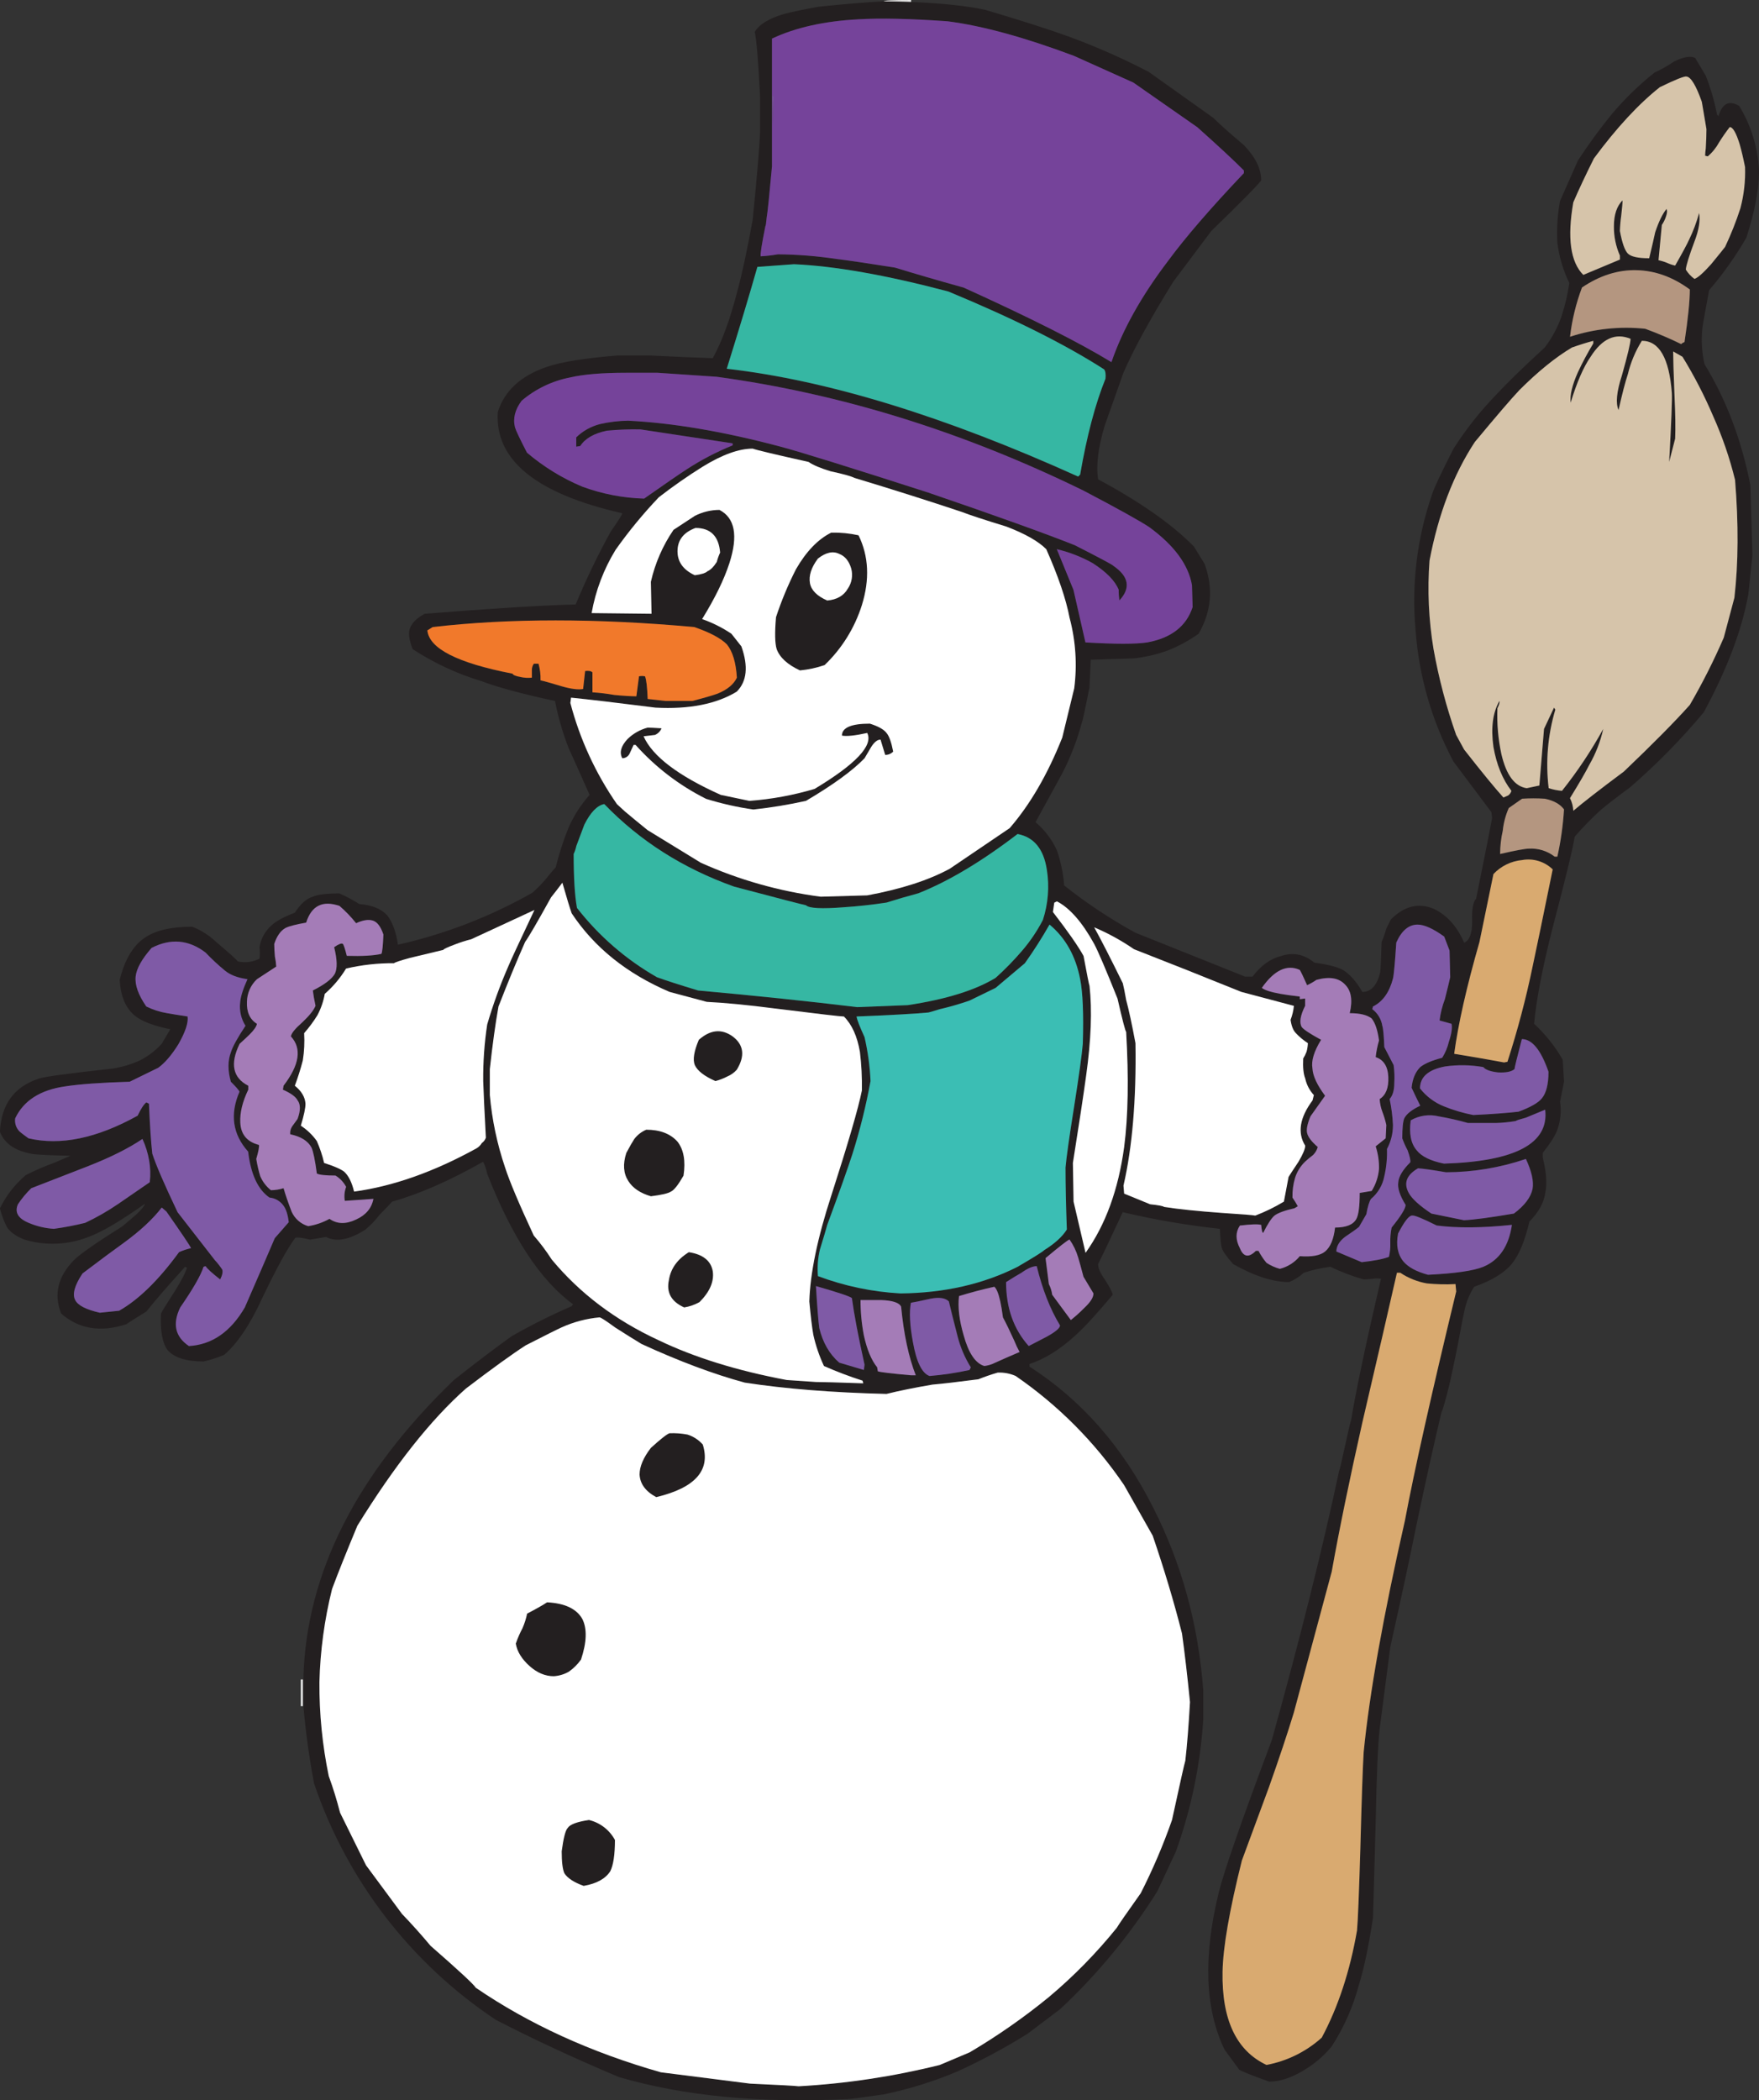 <?xml version="1.0" encoding="iso-8859-1"?>
<!-- Generator: Adobe Illustrator 20.1.0, SVG Export Plug-In . SVG Version: 6.00 Build 0)  -->
<svg version="1.0" id="Layer_1" xmlns="http://www.w3.org/2000/svg" xmlns:xlink="http://www.w3.org/1999/xlink" x="0px" y="0px"
	 viewBox="0 0 792.77 946.31" enable-background="new 0 0 792.77 946.31" xml:space="preserve">
<rect x="0" y="0" width="792.77" height="946.31" fill="#333333" stroke="none"/>
<title>snowmen_0011</title>
<path fill="#ECEDED" d="M136.48,756.78h-0.9v12h0.9V756.78z"/>
<path fill="#E7E7E7" d="M410.63,0.9V0c-8.2,0-12.3,0.2-12.3,0.6L410.63,0.9z"/>
<path fill="#231F20" d="M754.68,27.6c-2.854,1.945-5.864,3.651-9,5.1c-6.877,5.474-13.207,11.603-18.9,18.3
	c-5.586,6.809-10.794,13.92-15.6,21.3l-8.1,18.3c-1.126,6.132-1.528,12.374-1.2,18.6c0.762,6.359,2.588,12.546,5.4,18.3
	c-0.739,5.198-1.944,10.318-3.6,15.3c-1.761,4.965-4.292,9.621-7.5,13.8c-9.6,8.8-16.9,15.9-21.9,21.3
	c-7.199,7.435-13.631,15.576-19.2,24.3c-5.8,11.4-9,18.2-9.6,20.4c-6.804,19.636-9.361,40.492-7.5,61.19
	c1.479,20.776,7.305,41.009,17.1,59.39l17.1,22.8l0.3,2.7c-0.8,4.4-3.2,16.497-7.2,36.29c-1.4,1.4-2,4.9-1.8,10.5
	c0,5.2-1.2,8.3-3.6,9.3c-3.2-7.4-7.8-12.5-13.8-15.3c-6.8-2.8-13.2-1.2-19.2,4.8l-2.1,4.2c-0.556,2.048-1.257,4.053-2.1,6
	c-0.2,6.8-0.4,11.3-0.6,13.5c-1.4,6-4.1,9-8.1,9c-2.6-4.6-5.5-7.9-8.7-9.9c-2.6-1.4-6.9-2.5-12.9-3.3c-4.6-3.8-9.6-4.8-15-3
	c-4.8,1.2-9.1,4.3-12.9,9.3h-3.3l-49.49-19.8c-11.28-6.179-22.016-13.304-32.09-21.3c-0.391-5.423-1.501-10.77-3.3-15.9
	c-2.239-4.852-5.516-9.153-9.6-12.6c7-12.8,11-20.1,12-21.9c3.839-7.451,6.856-15.297,9-23.4c0.2-0.2,1.3-5.3,3.3-15.3l0.6-12.6
	l19.2-0.6c5.33-0.546,10.57-1.755,15.6-3.6c4.878-1.95,9.51-4.468,13.8-7.5c5.8-10,6.7-20.497,2.7-31.49l-4.8-7.8
	c-9.8-10-24.197-20.1-43.19-30.3c-1-6.2,0-14.3,3-24.3c4-11.2,6.8-19.1,8.4-23.7c4.6-10.6,12.1-24.297,22.5-41.09l17.1-22.8
	c13.2-12.8,20.7-20.4,22.5-22.8c0-5.2-2.6-10.5-7.8-15.9c-6.4-5.4-11-9.5-13.8-12.3l-29.1-20.7c-11.648-6.064-23.672-11.375-36-15.9
	c-8.8-3.2-21.297-7.2-37.49-12c-8-1.8-19.197-3-33.59-3.6l-12.3-0.3c-7.6,0.4-17.3,1.2-29.1,2.4c-6.82,1.207-12.117,2.31-15.89,3.31
	c-6.8,2-11.2,4.7-13.2,8.1c0.8,3.2,1.6,12.8,2.4,28.8v16.5c-0.2,6-1.3,19.097-3.3,39.29c-2.6,14.2-4.9,24.897-6.9,32.09
	c-3.2,12.6-6.9,22.7-11.1,30.3c-6.6-0.2-16.1-0.6-28.5-1.2h-14.4c-14.8,1.2-25.397,2.9-31.79,5.1c-11.8,4-19.2,10.8-22.2,20.4
	c-1.4,21.593,17.297,36.79,56.09,45.59c0,0.6-1.7,3.3-5.1,8.1c-5.9,10.701-11.208,21.717-15.9,33c-15.4,0.4-38.097,1.8-68.09,4.2
	c-3.6,2-5.8,4.2-6.6,6.6c-0.8,2-0.4,5.1,1.2,9.3c9.559,6.252,19.965,11.101,30.9,14.4c7.4,2.8,18.497,5.8,33.29,9
	c1.425,7.38,3.534,14.611,6.3,21.6c1.4,3,4.5,9.9,9.3,20.7c-3.981,4.455-7.222,9.519-9.6,15c-2.311,5.76-4.216,11.674-5.7,17.7
	c-1,1-2.7,3-5.1,6c-1.697,1.901-3.499,3.703-5.4,5.4c-18.933,10.744-39.35,18.629-60.59,23.4c-0.8-5.6-2.4-10-4.8-13.2
	c-2.8-3-7-4.7-12.6-5.1c-2.868-1.836-5.877-3.441-9-4.8c-5.8,0-9.8,0.5-12,1.5c-2.8,0.8-5.5,3.2-8.1,7.2c-4.8,1.8-8.3,3.7-10.5,5.7
	c-2.896,2.572-4.806,6.073-5.4,9.9c0.223,1.693,0.223,3.407,0,5.1c-3.054,1.56-6.562,1.985-9.9,1.2c0-0.4-3.2-3.3-9.6-8.7
	c-3.122-2.974-6.789-5.317-10.8-6.9c-9.6,0-16.8,1.7-21.6,5.1c-5.2,3.6-8.9,9.9-11.1,18.9c0.4,7.2,2.6,12.5,6.6,15.9
	c3,2.6,8.4,4.7,16.2,6.3l-3.9,6.6c-2.826,3.07-6.179,5.61-9.9,7.5c-3.826,1.718-7.86,2.928-12,3.6c-20,2.2-31.097,3.7-33.29,4.5
	c-11.2,3.6-17.1,11.6-17.7,24c2,5.2,6.7,8.5,14.1,9.9c1.8,0.4,7.7,0.7,17.7,0.9l-6.9,3c-4.509,1.636-8.917,3.539-13.2,5.7
	c-4.903,4.13-8.888,9.239-11.7,15c0.738,3.025,1.846,5.947,3.3,8.7c1.6,2.2,4.2,4,7.8,5.4c9.465,2.823,19.603,2.401,28.8-1.2
	c6-2.2,14.5-7.2,25.5-15c-0.4,1.2-1.8,2.9-4.2,5.1c-1.6,1.4-3.6,3.1-6,5.1c-11.8,7.4-19.1,12.5-21.9,15.3c-7.2,7.4-9.1,15.4-5.7,24
	c8,7,17.8,8.6,29.4,4.8c1.4-1,4.4-2.9,9-5.7c3.8-4.8,9.6-11.5,17.4-20.1l0.9,0.3c-0.6,2.2-2.4,5.7-5.4,10.5c-4,6.2-6.1,9.6-6.3,10.2
	c-0.4,7.8,0.6,13.3,3,16.5c3,3.4,8.4,5.1,16.2,5.1c3.183-0.722,6.295-1.726,9.3-3c6-5.2,11.7-13.7,17.1-25.5
	c6.6-13.8,11.6-22.9,15-27.3c1.2-0.2,3.4,0.1,6.6,0.9l7.2-1.2c4.6,2.4,10.5,1.3,17.7-3.3c2.439-2.059,4.651-4.372,6.6-6.9
	c3-3,4.8-4.9,5.4-5.7c12.2-3.4,25.897-9.4,41.09-18c0.847,1.708,1.453,3.525,1.8,5.4c11.2,28.593,24.097,48.19,38.69,58.79l-0.6,0.9
	c-9.237,4.01-18.25,8.517-27,13.5c-7.8,5.6-16.5,12.2-26.1,19.8c-43.793,42.193-66.39,86.787-67.79,133.78v13.2
	c1.014,11.67,2.616,23.281,4.8,34.79c14.785,43.565,43.581,81.007,81.89,106.48c16.6,8.6,35.097,17.2,55.49,25.8
	c29.393,8.6,63.987,11.9,103.78,9.9c0.8,0,6-0.7,15.6-2.1c11.518-2.375,22.77-5.893,33.59-10.5
	c10.745-4.934,21.166-10.545,31.2-16.8l14.7-11.1c16.834-15.726,31.554-33.572,43.79-53.09l8.4-18
	c6.867-19.121,11.008-39.114,12.3-59.39v-13.2c-2.2-29.593-9.7-56.99-22.5-82.19c-13.78-27.427-32.377-48.64-55.79-63.64v-1.2
	c6.8-2.2,13.7-6.5,20.7-12.9c4.2-3.8,9.8-9.9,16.8-18.3c-0.2-1.2-1.4-3.5-3.6-6.9c-2-2.8-3-5.1-3-6.9c2.4-4.8,6.1-12.6,11.1-23.4
	c14.426,3.412,29.051,5.917,43.79,7.5c0.2,4.6,0.5,7.5,0.9,8.7c0.4,1.4,2.1,3.8,5.1,7.2c9.6,5.4,18,8.1,25.2,8.1
	c2.435-0.992,4.67-2.415,6.6-4.2c3.906-1.277,7.924-2.181,12-2.7c4.824,2.333,9.844,4.241,15,5.7c0.8,0,2.2-0.1,4.2-0.3
	c1.191-0.206,2.409-0.206,3.6,0c-6.793,29.2-11.29,50.5-13.49,63.9c-0.2,0.2-1.1,4-2.7,11.4c-1.6,7.4-2.5,11.2-2.7,11.4
	c-7.4,34.793-17.5,75.187-30.3,121.18c-13.6,36.193-21.6,59.193-24,69c-7,28.793-6.1,52.29,2.7,70.49l6.6,9
	c1.2,0.8,5.7,2.6,13.5,5.4c4.8,0,10-1.7,15.6-5.1c4.803-2.83,9.068-6.486,12.6-10.8c5.552-8.59,9.704-18.007,12.3-27.9
	c2.2-7,4.3-17,6.3-30l1.2-42.59c0.4-21.193,1-35.39,1.8-42.59l4.8-36.89c5.2-23.4,9-41.1,11.4-53.1c4.4-20.993,8.3-38.59,11.7-52.79
	c0.4-0.4,1.6-4.6,3.6-12.6c2-9,3.6-16.8,4.8-23.4c0.8-4.4,1.5-7.9,2.1-10.5c0.815-3.519,2.236-6.869,4.2-9.9
	c8-2.8,13.7-6.3,17.1-10.5c3.2-4,5.8-10.3,7.8-18.9c4.2-4.2,6.6-8.6,7.2-13.2c0.8-4,0.4-9.2-1.2-15.6v-2.1c3.6-4.6,5.8-8.1,6.6-10.5
	c1.445-4.034,1.858-8.366,1.2-12.6l1.8-9l-0.6-9.9c-3.457-6.021-7.806-11.483-12.9-16.2c1-10.8,3.7-24.897,8.1-42.29
	c6-22.793,9.4-36.793,10.2-42c3.645-4.241,7.553-8.249,11.7-12c2.8-2.4,7.2-5.8,13.2-10.2c11.997-10.376,23.13-21.71,33.29-33.89
	c10.6-19.6,17.3-37.397,20.1-53.39l1.8-17.4l-0.9-31.49c-4-20.4-10.9-38.597-20.7-54.59c-1.224-5.41-1.528-10.988-0.9-16.5
	c0.2-1.6,1.2-7.2,3-16.8c6.327-7.359,11.951-15.293,16.8-23.7c3.8-11.8,5.7-21.8,5.7-30c-0.461-10.404-3.558-20.521-9-29.4
	c-2.6-1.4-4.6-1.6-6-0.6c-1.4,0.8-2.5,2.6-3.3,5.4c0.042-0.29-0.159-0.558-0.449-0.6c-0.05-0.007-0.101-0.007-0.151,0
	c-1.142-6.047-2.85-11.973-5.1-17.7L764,26.1c-2-1-5.1-0.5-9.3,1.5 M748.1,39.3c7-3.4,11-5,12-4.8c2,0.2,4.3,4,6.9,11.4l2.1,12.3
	c0,2.6-0.1,5.5-0.3,8.7c-0.157,1.094-0.257,2.196-0.3,3.3l1.2,0.3c2.073-1.768,3.802-3.904,5.1-6.3c1.482-2.38,3.084-4.683,4.8-6.9
	c1.4,0,2.9,2.6,4.5,7.8c0.8,2.8,1.6,6.2,2.4,10.2c0.215,6.269-0.492,12.536-2.1,18.6c-1.926,5.941-4.231,11.753-6.9,17.4
	c-0.6,0.8-2.7,3.4-6.3,7.8c-3.6,4-6.1,6.2-7.5,6.6c-1.57-1.122-2.897-2.551-3.9-4.2c0.2-2,1.5-6.2,3.9-12.6c2-5.2,2.7-9.5,2.1-12.9
	c-1.123,4.131-2.63,8.149-4.5,12c-1,2.2-3.1,6.1-6.3,11.7c-1.242-0.262-2.449-0.665-3.6-1.2c-1.257-0.528-2.563-0.93-3.9-1.2
	l1.5-15.9c0.764-1.111,1.37-2.322,1.8-3.6c0.6-1.6,0.7-2.8,0.3-3.6c-1.8,2.2-3.5,5.7-5.1,10.5c-0.6,2.8-1.5,6.7-2.7,11.7
	c-5,0-8.2-0.7-9.6-2.1c-1.4-1.4-2.6-4.8-3.6-10.2c0.074-2.309,0.274-4.613,0.6-6.9c0.4-3.4,0.6-5.7,0.6-6.9
	c-2.6,2.6-3.9,6.5-3.9,11.7c-0.053,4.542,0.867,9.043,2.7,13.2v1.8c-0.4,0.2-5.9,2.5-16.5,6.9c-5.8-5.8-7.3-16.697-4.5-32.69
	c2.4-5.6,5.5-12.2,9.3-19.8c10.2-13.8,20.1-24.497,29.7-32.09 M724.4,148.2c-5.713,0.591-11.346,1.798-16.8,3.6
	c0.894-7.591,2.708-15.046,5.4-22.2c8-5.4,16.2-8,24.6-7.8c8.4,0.2,16.4,3.1,24,8.7c0,5.2-0.8,13.1-2.4,23.7
	c-0.564,0.178-1.078,0.486-1.5,0.9c-5.277-2.578-10.685-4.881-16.2-6.9C735.816,147.596,730.084,147.596,724.4,148.2 M718.1,153.6
	v1.2c-2.532,4.172-4.835,8.478-6.9,12.9c-2.6,5.8-3.7,10.4-3.3,13.8c2.8-9.2,5.8-16.1,9-20.7c5.2-8.2,11.2-10.9,18-8.1
	c0,1.8-1.3,7.3-3.9,16.5c-2.4,7.4-2.9,12.6-1.5,15.6c1.6-7.2,3-12.6,4.2-16.2c1.276-5.307,3.404-10.373,6.3-15
	c7.8,0,12.3,7.8,13.5,23.4c0.2,2.6-0.2,12.997-1.2,31.19l2.7-10.5c0.2-4.8,0.1-11.3-0.3-19.5c-0.4-10.2-0.6-16.8-0.6-19.8l4.2,2.4
	c5.257,8.545,9.87,17.469,13.8,26.7c4.166,9.28,7.48,18.92,9.9,28.8c1.6,19.8,1.5,37.497-0.3,53.09l-4.8,18
	c-4.499,10.392-9.608,20.51-15.3,30.3c-6.8,7.6-16.7,17.6-29.7,30c-11,8.2-18.6,14.1-22.8,17.7c-0.086-1.985-0.598-3.929-1.5-5.7
	c4.2-6.8,7.1-11.8,8.7-15c2.912-5.048,5.036-10.511,6.3-16.2c-5.404,9.807-11.626,19.14-18.6,27.9c-2.041-0.157-4.056-0.56-6-1.2
	c-1.444-11.877-0.423-23.925,3-35.39l-0.6-0.9l-4.5,9.6l-2.1,25.5l-5.7,1.2c-5.4-0.8-9.2-5.9-11.4-15.3
	c-1.473-6.796-2.077-13.752-1.8-20.7c0.8-1.6,1.1-2.7,0.9-3.3c-3,5.2-3.9,12.1-2.7,20.7c1.4,8,4.1,14.6,8.1,19.8
	c-0.238,0.854-0.769,1.598-1.5,2.1c-0.4,0.2-1.1,0.5-2.1,0.9c-3.8-4.2-9.7-11.4-17.7-21.6l-3.6-6.6
	c-4.435-12.601-7.846-25.54-10.2-38.69c-2.198-13.176-2.803-26.569-1.8-39.89c4-20.993,10.8-38.79,20.4-53.39
	c9.8-11.8,16.5-19.6,20.1-23.4c8.4-8.4,16.3-14.8,23.7-19.2c3.4-1.2,6.6-2.2,9.6-3 M427.1,9.62c15.6,2,34.6,7.2,57,15.6l26.7,12
	l28.8,20.1c9.2,8.2,16.2,14.7,21,19.5V78c-15,15.8-26.397,28.997-34.19,39.59c-12,15.8-20.5,30.997-25.5,45.59
	c-14.4-8.8-36.597-19.997-66.59-33.59c-12.2-3.4-22.5-6.4-30.9-9c-12.6-2-21.4-3.3-26.4-3.9c-8.74-1.318-17.562-2.02-26.4-2.1
	c-2.581,0.447-5.185,0.748-7.8,0.9c-0.2-1,0.5-5.5,2.1-13.5c0.2-0.2,0.4-1.5,0.6-3.9c0.4-2.2,1.2-9.9,2.4-23.1V17.4
	c10.6-5,23.6-7.9,39-8.7c10-0.6,23.397-0.3,40.19,0.9 M497.6,166.47c0.6,0.8,0.8,2.2,0.6,4.2c-4.6,11.4-8.4,25.797-11.4,43.19
	l-0.9,0.9c-60.173-27.173-112.957-43.37-158.35-48.59c5.8-18.6,10.4-33.897,13.8-45.89l16.5-1.2c18.4,0.8,41.597,4.9,69.59,12.3
	c29.393,12.2,52.79,23.897,70.19,35.09 M537.22,263.65l0.3,9.9c-2.8,8.6-9.6,13.9-20.4,15.9c-5.2,0.8-14.5,0.8-27.9,0l-5.4-23.7
	l-7.5-18.3c5.668,1.332,11.121,3.452,16.2,6.3c6.2,4,10.1,8,11.7,12c-0.027,1.605,0.074,3.21,0.3,4.8c5.2-5.6,4.3-10.8-2.7-15.6
	c-0.2-0.4-6-3.5-17.4-9.3c-13.6-5.4-35.6-13.3-66-23.7c-35.393-11.4-57.59-18.3-66.59-20.7c-25.593-6.8-48.49-10.7-68.69-11.7
	c-4.241,0.053-8.465,0.556-12.6,1.5c-4.066,1.013-7.792,3.083-10.8,6v4.2l1.8-0.3c2.2-3.4,6.2-5.7,12-6.9
	c4.985-0.48,9.993-0.681,15-0.6l41.69,6.3v0.9c-7.231,2.927-14.163,6.544-20.7,10.8c-3.4,2.2-9.8,6.6-19.2,13.2
	c-9.532-0.269-18.956-2.093-27.9-5.4c-9.038-3.789-17.437-8.949-24.9-15.3c-3.2-6.2-5-10-5.4-11.4c-1-4,0-8,3-12
	c6.271-5.332,13.816-8.95,21.9-10.5c6-1.4,14.4-2.1,25.2-2.1h14.1l26.7,1.8c55.793,7.6,110.883,24.697,165.27,51.29
	c15.6,8.2,25.5,13.7,29.7,16.5c11.2,8.2,17.6,16.9,19.2,26.1 M433.42,230.64c3.6,1.4,10.3,3.6,20.1,6.6c8.4,3.2,14.4,6.6,18,10.2
	c5.4,12.2,8.9,22.5,10.5,30.9c2.758,10.36,3.472,21.158,2.1,31.79l-5.4,22.2c-6.6,16.6-14.5,30.197-23.7,40.79l-27,18.3
	c-9.6,5.2-21.997,9.2-37.19,12l-21,0.6c-18.649-2.443-36.841-7.597-54-15.3l-24-14.7c-4.2-3.4-7.6-6.2-10.2-8.4
	c-2.2-2-3.4-3.1-3.6-3.3c-9.611-13.853-16.718-29.283-21-45.59l0.3-2.4c8,0.8,20.697,2.3,38.09,4.5c15.2,0.8,27.397-1.6,36.59-7.2
	c4.6-4.6,5.3-11.4,2.1-20.4c-2.2-2.8-3.7-4.7-4.5-5.7c-4.1-2.755-8.536-4.973-13.2-6.6c5.8-9.4,9.9-17.8,12.3-25.2
	c4-12.4,2.5-20.4-4.5-24c-3.861,0.014-7.664,0.939-11.1,2.7l-9.6,6.3c-4.84,7.09-8.3,15.029-10.2,23.4l0.3,14.4l-27-0.3
	c1.784-10.092,5.448-19.76,10.8-28.5c5.915-8.364,12.432-16.285,19.5-23.7c6.364-4.93,12.972-9.536,19.8-13.8
	c8.8-5.4,16.3-8.1,22.5-8.1c1.6,0.6,10,2.6,25.2,6c2,1.4,5.3,2.8,9.9,4.2c5.6,1.2,9.2,2.2,10.8,3c17.2,5.2,33.297,10.3,48.29,15.3
	 M458.6,375.81c7.4,1.4,11.8,6.8,13.2,16.2c1.175,7.537,0.558,15.245-1.8,22.5c-2.56,4.941-5.681,9.572-9.3,13.8
	c-3.727,4.358-7.736,8.466-12,12.3c-9.2,5.6-22.397,9.7-39.59,12.3l-22.8,0.9c-21.393-2.6-45.29-5.1-71.69-7.5
	c-8.6-2.6-14.8-4.6-18.6-6c-13.919-7.955-26.148-18.553-36-31.2c-1-5.4-1.5-13.5-1.5-24.3c0.541-1.148,0.944-2.357,1.2-3.6l3.6-9.6
	c2.8-5.6,5.8-8.7,9-9.3c16,16.6,35.497,28.997,58.49,37.19c20.4,5.4,31.197,8.2,32.39,8.4c1.4,1.4,7.1,1.7,17.1,0.9
	c6.2-0.4,12.6-1.1,19.2-2.1c4.4-1.4,9.2-2.8,14.4-4.2c13.6-5.4,28.497-14.3,44.69-26.7 M436.99,450.8l11.7-5.7l13.2-11.1
	c3.99-5.61,7.695-11.417,11.1-17.4c7.2,6,11.8,14.2,13.8,24.6c1.2,6,1.6,15.7,1.2,29.1c-0.4,4.8-1.7,14.2-3.9,28.2
	c-2.2,13.8-3.5,23-3.9,27.6c0,7.8,0.2,17.1,0.6,27.9c-2,3.2-5.4,6.3-10.2,9.3c-0.8,0.8-4.8,3.3-12,7.5
	c-15.4,7.8-32.997,11.8-52.79,12c-12.72-0.7-25.26-3.33-37.19-7.8c-0.346-4.022-0.042-8.074,0.9-12c1.6-5.2,2.7-8.9,3.3-11.1
	c5.4-14.6,9.2-25.297,11.4-32.09c3.383-10.716,6.088-21.634,8.1-32.69c-0.289-6.669-1.193-13.297-2.7-19.8c-2.2-4.8-3.4-7.9-3.6-9.3
	c15.2-0.6,25.997-1.2,32.39-1.8c0.2,0,1.9-0.5,5.1-1.5c4.569-1.049,9.076-2.351,13.5-3.9 M493.09,417.82
	c6.319,2.684,12.35,6.001,18,9.9c15.4,6,31.497,12.4,48.29,19.2l23.7,6.3c-0.212,2.158-0.717,4.278-1.5,6.3c0.4,2.8,1.2,4.8,2.4,6
	c1.607,1.717,3.421,3.229,5.4,4.5c-0.047,1.319-0.248,2.628-0.6,3.9c-0.406,1.044-0.908,2.049-1.5,3c-0.2,4,0.1,7,0.9,9
	c0.604,2.804,1.951,5.395,3.9,7.5l-0.6,2.4c-5.8,7.8-6.9,14.6-3.3,20.4c0,1.4-1,3.8-3,7.2c-2.8,4.2-4.3,6.5-4.5,6.9
	c-1,5.2-1.7,8.9-2.1,11.1c-4.102,2.483-8.42,4.591-12.9,6.3c-0.8-0.2-5.8-0.6-15-1.2c-11-0.8-19.7-1.7-26.1-2.7
	c-0.4-0.4-2.5-0.8-6.3-1.2l-11.7-4.8l-0.3-3.6c4-17.4,5.8-38.797,5.4-64.19c-1.6-8.6-3-15.1-4.2-19.5c-0.6-3.4-1.1-5.9-1.5-7.5
	c-5.6-11.4-9.9-19.8-12.9-25.2 M474.48,410.93l0.6-4.2l1.2-0.6c5.8,3,11.4,9.4,16.8,19.2c1.8,3.4,5.3,11.6,10.5,24.6
	c2.2,9.6,3.5,14.6,3.9,15c1.2,20.8,0.9,38.097-0.9,51.89c-2.6,19.2-8.4,35.097-17.4,47.69l-5.4-23.1l-0.3-17.4
	c2.8-17.6,4.8-30.797,6-39.59c2.2-15.8,2.7-29.197,1.5-40.19c-0.2-0.4-1.1-4.9-2.7-13.5C485.88,426.33,481.28,419.73,474.48,410.93
	 M577.06,447.82c-4.4-0.8-7.2-1.7-8.4-2.7c5.6-8,11.3-10.7,17.1-8.1c0.6,1,1.7,3.3,3.3,6.9c1.465-0.68,2.87-1.482,4.2-2.4
	c5.8-1.6,10.1-0.9,12.9,2.1c2.8,2.8,3.5,7.1,2.1,12.9c4.6,0,7.9,0.8,9.9,2.4c1.6,2,2.7,5.3,3.3,9.9
	c-0.711,2.453-1.213,4.962-1.5,7.5c3.6,1.2,5.5,4.2,5.7,9c0.2,4.8-1.1,8.1-3.9,9.9c0.109,1.95,0.514,3.872,1.2,5.7
	c0.753,1.951,1.355,3.957,1.8,6l-0.3,6l-4.5,3.6c1.076,3.29,1.583,6.739,1.5,10.2c-0.302,3.514-1.433,6.907-3.3,9.9l-5.4,0.9
	c0,6-0.5,9.9-1.5,11.7c-1.4,2.6-4.6,3.9-9.6,3.9c-0.6,5.2-2.1,8.8-4.5,10.8c-2.2,1.8-6,2.5-11.4,2.1c-2.312,2.815-5.467,4.813-9,5.7
	c-2.128-0.583-4.152-1.494-6-2.7c-1.393-1.664-2.6-3.475-3.6-5.4H566c-3.2,3.2-5.6,2.8-7.2-1.2c-2-3.8-2-7.2,0-10.2
	c5-0.6,8.2-0.7,9.6-0.3c0.2,2.4,0.5,3.6,0.9,3.6c2-4,3.7-6.6,5.1-7.8c1.6-1.2,4.6-2.3,9-3.3l1.5-0.9
	c-0.729-1.342-1.531-2.644-2.4-3.9c-0.078-3.045,0.327-6.082,1.2-9c0.883-2.735,2.429-5.208,4.5-7.2c1.146-1.063,2.348-2.064,3.6-3
	c0.999-0.999,1.723-2.239,2.1-3.6c-2.8-2.4-4.4-4.5-4.8-6.3c-0.4-1.6,0.1-4.1,1.5-7.5l6.6-9.3c-3.6-4.8-5.5-8.9-5.7-12.3
	c-0.6-3.4,0.7-7.7,3.9-12.9c-4.8-2.6-7.7-4.5-8.7-5.7c-1.2-2-0.7-5.2,1.5-9.6v-3.3l-2.4,0.3V449c-3.6-0.4-6.5-0.8-8.7-1.2
	 M629.29,424.7c2.4-5.4,5.6-8.1,9.6-8.1c3,0,7,1.8,12,5.4l2.4,6.3l0.3,12c-0.4,1.8-1.2,5.1-2.4,9.9
	c-1.181,3.092-1.987,6.316-2.4,9.6l5.4,1.5c0.4,1.8,0,4.5-1.2,8.1c-0.607,2.546-1.62,4.977-3,7.2c-4.6,1.2-7.9,2.6-9.9,4.2
	c-2.2,2.2-3.5,5.3-3.9,9.3c1.2,2.6,2.5,5.3,3.9,8.1c-3.8,1.8-6.2,3.7-7.2,5.7c-0.6,1.4-0.9,4.4-0.9,9
	c0.657,1.86,1.459,3.666,2.4,5.4c1,2.8,1.4,4.6,1.2,5.4c-3.4,3.4-5.2,6.4-5.4,9c-0.4,2.6,0.7,6,3.3,10.2c0,1.6-2.1,5-6.3,10.2
	c-0.464,2.269-0.665,4.585-0.6,6.9c0.072,2.117-0.13,4.235-0.6,6.3c-2.6,1-6.7,1.8-12.3,2.4l-11.4-4.8c0-2.4,1.3-4.6,3.9-6.6
	c3-2,5.1-3.5,6.3-4.5l3.3-5.7c0.6-3.4,1.3-5.7,2.1-6.9c3.122-2.602,5.243-6.207,6-10.2c0.933-4.03,1.336-8.165,1.2-12.3
	c1.781-3.321,2.708-7.032,2.7-10.8c-0.184-3.934-0.686-7.847-1.5-11.7c1.4-1.6,2.1-4,2.1-7.2c0.167-2.703,0.067-5.417-0.3-8.1
	l-4.2-8.1c-0.2-5.2-0.5-8.4-0.9-9.6c-0.472-2.988-2.085-5.677-4.5-7.5l0.3-1.2c4.4-2.2,7.4-6.4,9-12.6
	C628.19,439.3,628.69,433.9,629.29,424.7 M701.89,386h-1.2c-3.334-2.58-7.492-3.86-11.7-3.6c-1.6,0-5.9,0.8-12.9,2.4
	c0.015-3.533,0.417-7.054,1.2-10.5c0.358-3.521,1.269-6.963,2.7-10.2l6-4.2c3.396-0.219,6.804-0.219,10.2,0c4,0.8,6.9,2.4,8.7,4.8
	C704.45,371.868,703.447,378.99,701.89,386 M685.99,387.5c5.009-0.919,10.153,0.646,13.8,4.2c-4.4,21.593-7.4,36.09-9,43.49
	c-3.014,14.593-6.819,29.011-11.4,43.19l-1.5,0.3c-6.4-1.2-13.9-2.5-22.5-3.9c1.8-13.4,5.6-30.197,11.4-50.39l6.3-30.6
	c3.389-3.601,7.976-5.841,12.9-6.3 M675.19,483.17c3.6,0.2,6.1-0.3,7.5-1.5c0-0.6,1.1-5.1,3.3-13.5c4.6,0,8.6,4.9,12,14.7
	c0,5.6-1,9.6-3,12c-1.6,2-5.1,4-10.5,6c-5.2,0.6-12,1.1-20.4,1.5c-4.515-0.873-8.936-2.179-13.2-3.9
	c-4.256-1.692-7.984-4.488-10.8-8.1c0-5.2,3.8-8.5,11.4-9.9c5.681-0.794,11.451-0.692,17.1,0.3
	C669.59,481.97,671.79,482.77,675.19,483.17 M674.29,505.97c3.017-0.096,6.024-0.396,9-0.9c0-0.2,1.5-0.7,4.5-1.5l8.7-3.6
	c1.8,15.2-13.397,23.3-45.59,24.3c-6-1.2-10.1-3.2-12.3-6c-2.6-3-3.5-7.5-2.7-13.5c3.811-2.203,8.325-2.848,12.6-1.8
	c4.45,0.766,8.856,1.768,13.2,3h12.6 M639.21,526.37c2.6,0.2,6.8,0.8,12.6,1.8c12.245-0.04,24.403-2.067,36-6
	c2.6,5.6,3.6,10.1,3,13.5c-0.8,3.8-3.6,7.5-8.4,11.1c-10.6,1.8-18.1,2.8-22.5,3l-14.7-3c-5.4-3.6-8.8-6.7-10.2-9.3
	C632.61,533.07,634.01,529.37,639.21,526.37 M668.61,570.76c-4.4,1.8-12.7,3-24.9,3.6c-5.2-1.4-8.9-3.4-11.1-6
	c-2.6-3.2-3.4-7.4-2.4-12.6c2.8-5.4,4.9-8.1,6.3-8.1c1-0.2,4.7,1.3,11.1,4.5c9.4,1.2,20.697,1.1,33.89-0.3
	c-1.4,9.6-5.7,15.9-12.9,18.9 M656,578.56l0.3,3.3c-11.2,46.393-18.9,80.787-23.1,103.18c-9.8,43.193-16,77.987-18.6,104.38
	c-0.4,6.2-0.9,20.697-1.5,43.49c-0.6,20.2-1.1,32.497-1.5,36.89c-3.2,18.4-8.5,34.497-15.9,48.29
	c-7.011,6.311-15.627,10.567-24.9,12.3c-13.6-6.4-20.2-20.4-19.8-42c0.2-11,3.1-27.697,8.7-50.09c5.4-14.6,9.5-25.697,12.3-33.29
	c4.6-13,8.3-24.097,11.1-33.29l17.1-63.59c3.4-19,8-41.397,13.8-67.19c7-30,12.2-52.497,15.6-67.49h1.5
	c3.626,2.411,7.712,4.045,12,4.8c4.286,0.424,8.599,0.524,12.9,0.3 M432.23,584c5.2-1.6,10.5-3,15.9-4.2c1,0.8,1.9,3,2.7,6.6
	c0.4,1.8,0.8,4.2,1.2,7.2c1.4,2.6,3.1,6.1,5.1,10.5c0.693,1.748,1.494,3.452,2.4,5.1c-3.8,1.6-7.9,3.4-12.3,5.4
	c-1.157,0.451-2.367,0.753-3.6,0.9c-4-1.2-7.1-5.8-9.3-13.8C432.33,594.9,431.63,589,432.23,584 M410.63,587
	c1.4-0.2,4.3-0.8,8.7-1.8c4-0.8,6.8-0.4,8.4,1.2c0.8,3.4,2.1,8.6,3.9,15.6c1.248,4.986,3.273,9.744,6,14.1l-0.6,1.2
	c-5.933,1.301-11.946,2.203-18,2.7c-3.4-1.2-5.9-6.3-7.5-15.3C410.13,597.1,409.83,591.2,410.63,587 M412.73,619.69h-2.1
	c-9-0.8-14-1.4-15-1.8l-0.3-1.8c-2.6-3.2-4.6-8-6-14.4c-1.004-5.24-1.506-10.564-1.5-15.9h9.3c5.2,0.2,8.2,1.2,9,3
	C407.33,601.19,409.53,611.49,412.73,619.69 M488.32,575.3l4.5,7.5c0,1.8-1.4,4-4.2,6.6c-1.888,1.921-3.892,3.724-6,5.4l-8.4-11.4
	c-0.223-1.674-0.73-3.297-1.5-4.8l-1.5-11.7c6.2-5.2,9.8-8,10.8-8.4c1.732,2.47,3.049,5.206,3.9,8.1
	C486.52,568.6,487.32,571.5,488.32,575.3 M460.42,573.5c2.8-2,5.1-3,6.9-3c2.6,10.6,6.1,19.5,10.5,26.7c0,1.2-2,2.9-6,5.1
	c-0.8,0.4-3.5,1.8-8.1,4.2c-6.8-7.6-10.2-17.2-10.2-28.8C456.32,575.9,458.62,574.5,460.42,573.5 M449.62,618.5
	c2.78-0.133,5.552,0.381,8.1,1.5c19.214,13.214,35.794,29.896,48.89,49.19l12.9,22.8c5.2,15.2,9.6,29.897,13.2,44.09
	c1.2,8.6,2.4,18.9,3.6,30.9c-0.6,10.6-1.3,19.4-2.1,26.4c-0.4,1.2-2.4,10.1-6,26.7c-3.958,11.302-8.669,22.327-14.1,33
	c-6.4,9-10,14.2-10.8,15.6c-9.168,11.364-19.416,21.813-30.6,31.2c-11.254,9.185-23.192,17.499-35.71,24.87l-13.5,5.7
	c-20.848,5.19-42.139,8.404-63.59,9.6c-1.4-0.2-8.7-0.6-21.9-1.2l-40.19-5.1c-31.593-9-59.39-21.697-83.39-38.09
	c-1-1.6-7.8-7.9-20.4-18.9c-4-4.8-8.3-9.6-12.9-14.4L165,840.47l-11.7-23.7c-1.422-5.582-3.124-11.089-5.1-16.5
	c-2.873-13.904-4.281-28.072-4.2-42.27c0.355-14.167,2.267-28.251,5.7-42c2.6-7,6.4-16.5,11.4-28.5c16.78-27.2,33.08-47.8,48.9-61.8
	c11.8-9,20.8-15.5,27-19.5c9-4.6,14.4-7.3,16.2-8.1c5.408-2.447,11.188-3.968,17.1-4.5c0.8,0.2,3.1,1.7,6.9,4.5c5,3.2,9,5.7,12,7.5
	c17,7.8,32.497,13.6,46.49,17.4c18.2,2.8,39.497,4.5,63.89,5.1c5.6-1.4,12.5-2.8,20.7-4.2c4.6-0.4,11.5-1.2,20.7-2.4
	c2.848-1.145,5.752-2.146,8.7-3 M84.59,458c-4-0.6-7.1-1.1-9.3-1.5c-3.229-0.544-6.362-1.554-9.3-3c-3.6-5.2-5.2-9.7-4.8-13.5
	c0.4-3.6,2.8-7.9,7.2-12.9c8.6-4.4,16.7-3.7,24.3,2.1c2.733,2.874,5.638,5.579,8.7,8.1c2.4,2,5.8,3.3,10.2,3.9
	c-2,4.4-3.1,7.9-3.3,10.5c-0.429,3.672,0.418,7.379,2.4,10.5c-3.6,5.4-5.8,9.4-6.6,12c-1.4,3.8-1.4,8.2,0,13.2
	c2.4,2.4,3.7,3.9,3.9,4.5c-4.4,10.2-3.1,19.2,3.9,27c1.2,10.2,4.4,17.1,9.6,20.7c2.52,0.238,4.815,1.55,6.3,3.6
	c1.2,1.6,2,4.1,2.4,7.5l-6.3,7.2c-2.8,6.6-7.3,17-13.5,31.2c-6.4,11-14.8,16.8-25.2,17.4c-6.2-4.2-7.5-10-3.9-17.4
	c5.8-8.4,9.3-14.5,10.5-18.3l0.9-0.3c0.8,1.2,3,3.2,6.6,6c1-2,1.3-3.5,0.9-4.5c-0.98-1.491-2.084-2.896-3.3-4.2l-16.8-21.6
	c-6-12.6-9.8-21.4-11.4-26.4c-0.6-5.4-1.1-12.9-1.5-22.5l-1.2-0.6c-1.2,1-2.5,3-3.9,6c-18.4,10.2-34.797,13.607-49.19,10.22
	c-2.8-2-4.3-3.2-4.5-3.6c-1.23-1.513-1.774-3.47-1.5-5.4c3.8-8,11.3-12.8,22.5-14.4c6.4-1,16.1-1.7,29.1-2.1l12.9-6.3
	c3-2.2,6-5.7,9-10.5c3.2-5.6,4.6-9.8,4.2-12.6 M128.69,418.13c1.6-0.8,4.7-1.6,9.3-2.4c2.4-7.6,7.4-10.1,15-7.5
	c2.741,2.357,5.252,4.969,7.5,7.8c3-1.4,5.5-1.8,7.5-1.2c2,0.6,3.6,2.7,4.8,6.3c-0.2,5-0.5,7.9-0.9,8.7c-3.4,0.8-8.6,1.1-15.6,0.9
	c-0.8-3.2-1.4-5-1.8-5.4c-0.6-0.4-1.9,0.1-3.9,1.5c1.4,5.6,1.5,9.6,0.3,12c-1.4,2.4-4.7,4.9-9.9,7.5c0.2,1.8,0.6,4.1,1.2,6.9
	c-0.8,2-2.8,4.5-6,7.5c-3.2,2.8-4.9,4.9-5.1,6.3c5,5.4,3.9,12.8-3.3,22.2l-0.3,1.8c3.6,1.6,5.8,3.2,6.6,4.8c1.4,1.8,1.4,4.6,0,8.4
	c-0.4,0.6-1.2,1.7-2.4,3.3c-0.721,1.054-1.04,2.331-0.9,3.6c4.8,1,8,3,9.6,6c0.8,1.8,1.6,5.7,2.4,11.7c1.2,0.6,4,0.9,8.4,0.9
	c2.029,1.238,3.688,2.999,4.8,5.1c-0.753,2.01-0.961,4.184-0.6,6.3l12.9-0.9c-0.8,4.2-3.4,7.3-7.8,9.3c-4.6,2.2-8.6,2.1-12-0.3
	c-2.98,1.658-6.23,2.775-9.6,3.3c-3.353-0.982-6.099-3.399-7.5-6.6c-1.6-4.2-2.8-7.7-3.6-10.5c-1.846,0.576-3.766,0.879-5.7,0.9
	c-2.1-1.668-3.75-3.833-4.8-6.3c-0.778-2.556-1.38-5.162-1.8-7.8c1-3.4,1.4-5.5,1.2-6.3c-5.4-1.4-8.2-4.8-8.4-10.2
	c-0.2-4.4,1-9.3,3.6-14.7v-1.8c-7-3.6-8.3-9.9-3.9-18.9c2-1.8,3.5-3.2,4.5-4.2c2-2,3.1-3.6,3.3-4.8c-3.2-2-4.7-5.3-4.5-9.9
	c0.053-3.87,1.677-7.552,4.5-10.2l8.7-5.7c-0.089-1.513-0.289-3.017-0.6-4.5c-0.2-2.2-0.3-4.1-0.3-5.7
	C124.79,421.73,126.49,419.33,128.69,418.13 M137.09,465.52c2.22-2.53,4.227-5.239,6-8.1c1.602-3.005,2.716-6.245,3.3-9.6
	c3.768-3.282,7.007-7.128,9.6-11.4c7.079-1.654,14.33-2.46,21.6-2.4c0.4-0.4,2.8-1.2,7.2-2.4l15-3.6c0.2-0.4,1.9-1.2,5.1-2.4
	c2.445-0.962,4.95-1.764,7.5-2.4l28.5-13.2c-7,14.8-10.9,23.2-11.7,25.2c-3.761,8.586-6.968,17.404-9.6,26.4
	c-1.276,8.439-1.878,16.966-1.8,25.5c0.2,5.8,0.6,14.3,1.2,25.5c-0.324,0.974-0.956,1.816-1.8,2.4c-0.584,0.99-1.41,1.816-2.4,2.4
	c-19.2,10.6-37.597,17.1-55.19,19.5c-1-4.2-2.5-7.2-4.5-9c-1.6-1.2-4.6-2.5-9-3.9c-0.787-3.396-1.892-6.711-3.3-9.9
	c-1.944-2.733-4.386-5.074-7.2-6.9c1.4-4.6,2.1-7.9,2.1-9.9c-0.2-3-1.8-5.7-4.8-8.1c1.392-3.737,2.594-7.542,3.6-11.4
	c0.647-4.066,0.849-8.19,0.6-12.3 M313.45,237.86c6.8,0,10.5,3.7,11.1,11.1c-0.636,1.347-1.139,2.754-1.5,4.2
	c-1.4,2.2-2.8,3.6-4.2,4.2c-0.8,0.8-2.7,1.4-5.7,1.8c-5.2-2.4-7.8-6-7.8-10.8C305.35,243.36,308.05,239.86,313.45,237.86
	 M290.65,304.75c-0.889-0.201-1.811-0.201-2.7,0l-1.2,9c-2.4,0-5.7-0.2-9.9-0.6c-3.26-0.564-6.548-0.948-9.85-1.15v-9
	c-0.6-0.6-1.7-0.8-3.3-0.6l-0.9,8.1c-2.2,0.4-5.4,0-9.6-1.2c-4.6-1.4-7.8-2.3-9.6-2.7c0.087-2.531-0.217-5.061-0.9-7.5h-2.1
	c-0.623,0.873-0.939,1.928-0.9,3v3.3c-1.705,0.177-3.427,0.075-5.1-0.3c-2.2-0.4-3.4-0.9-3.6-1.5c-24.793-4.8-37.59-11.3-38.39-19.5
	l2.4-1.5c34.593-4,73.887-4,117.88,0c7,2.4,11.9,5,14.7,7.8c2.6,3.2,4.1,8.2,4.5,15c-1.4,3-4.3,5.4-8.7,7.2c-2.2,0.8-6,1.9-11.4,3.3
	H300l-8.1-0.9c-0.2-5.4-0.6-8.8-1.2-10.2 M236.7,424.48c1.6-2.2,5.5-8.9,11.7-20.1c1.6-2,3.3-4.2,5.1-6.6c2,7,3.4,11.6,4.2,13.8
	c10.2,15.4,24.897,27.197,44.09,35.39l16.8,4.5c8.2,0.4,18.5,1.4,30.9,3c19.2,2.4,29.5,3.6,30.9,3.6c3.6,3.6,6,8.9,7.2,15.9
	c0.701,5.772,1.002,11.586,0.9,17.4c-1.6,8-6.2,23.797-13.8,47.39c-6.2,19-9.5,34.897-9.9,47.69c0.6,6.6,1.2,11.6,1.8,15
	c1.084,4.86,2.693,9.588,4.8,14.1c5.679,2.506,11.487,4.709,17.4,6.6l0.3,1.2c-11.4-0.4-18.5-0.6-21.3-0.6l-13.2-0.9
	c-22.393-4.2-41.69-10.2-57.89-18c-19.4-9-35.4-21.097-48-36.29c-2.435-3.791-5.142-7.401-8.1-10.8c-6.6-14.2-10.9-24.4-12.9-30.6
	c-3.597-10.582-5.913-21.557-6.9-32.69v-11.7c1.2-11,2.5-20.4,3.9-28.2c4.2-10.8,8.2-20.5,12-29.1 M378.24,614
	c-4.4-3.8-7.4-9-9-15.6c-0.4-2.8-0.9-9.1-1.5-18.9c9.8,2.8,15.2,4.6,16.2,5.4c1,7.4,2.9,17.4,5.7,30l-0.3,2.4L378.24,614
	 M67.19,522.82c0.591,3.267,0.692,6.603,0.3,9.9l-14.4,9.9c-4.669,3.185-9.585,5.994-14.7,8.4c-4.649,1.147-9.356,2.048-14.1,2.7
	c-3.925-0.243-7.779-1.163-11.39-2.72c-4.8-2-6.4-4.8-4.8-8.4c1.737-2.608,3.748-5.022,6-7.2c11.4-4.4,19.9-7.7,25.5-9.9
	c10.2-4,18.4-8.1,24.6-12.3c1.41,3.057,2.419,6.284,3,9.6 M72.9,544.1l2.1,1.8c7,10,10.7,15.5,11.1,16.5
	c-1.856,0.418-3.665,1.021-5.4,1.8c-9.2,12.6-18.2,21.4-27,26.4l-8.7,0.9c-6.2-1.4-9.9-3.3-11.1-5.7c-1.4-2.6-0.3-6.6,3.3-12
	c8.2-6.2,14.4-10.8,18.6-13.8C63.2,554.6,68.9,549.3,72.9,544.1 M301.46,576.79c-1.2,5.6,1.1,9.7,6.9,12.3
	c2.422-0.392,4.757-1.205,6.9-2.4c4.6-4.6,6.6-9.2,6-13.8c-0.8-4.8-4.4-7.7-10.8-8.7C305.26,567.39,302.26,571.59,301.46,576.79
	 M285.86,513.2c-0.8,1.2-2,3.3-3.6,6.3c-1.6,5-1.3,9.2,0.9,12.6c2,3.2,5.4,5.5,10.2,6.9c4.8-0.6,7.8-1.3,9-2.1
	c1.4-0.6,3.3-3,5.7-7.2c1-6.6,0.1-11.7-2.7-15.3c-3.2-3.6-7.9-5.4-14.1-5.4C289.124,509.904,287.262,511.352,285.86,513.2
	 M330.25,467c-5-3.6-10.1-3.1-15.3,1.5c-2.2,5.2-2.8,9-1.8,11.4c1.2,2.6,4.3,5,9.3,7.2c1.869-0.507,3.679-1.211,5.4-2.1
	c1.604-0.678,3.038-1.703,4.2-3C335.85,475.8,335.25,470.8,330.25,467 M275.06,843.16c1.4-2.8,2.1-7.5,2.1-14.1
	c-2.443-4.527-6.698-7.8-11.7-9c-5.4,0.8-8.6,2-9.6,3.6c-1,1-1.9,4.5-2.7,10.5c0,4.8,0.4,8.1,1.2,9.9c1.4,2.2,4.3,4.1,8.7,5.7
	C268.86,848.76,272.86,846.56,275.06,843.16 M293.36,652.39c-3.4,4.4-5.1,8.4-5.1,12c0.2,4.2,2.7,7.6,7.5,10.2
	c17.6-4.2,24.6-12.1,21-23.7c-1.847-2.101-4.233-3.657-6.9-4.5c-2.668-0.512-5.386-0.713-8.1-0.6
	C300.56,646.19,297.76,648.39,293.36,652.39 M262.46,729.48c-2.6-4.6-7.9-7.1-15.9-7.5c-1.8,1.2-4.8,2.9-9,5.1
	c-0.466,2.268-1.17,4.48-2.1,6.6c-1.182,2.216-2.185,4.524-3,6.9c0.6,3.6,2.7,7,6.3,10.2c3.4,3,7,4.5,10.8,4.5
	c2.433-0.148,4.797-0.868,6.9-2.1c2.089-1.485,3.915-3.311,5.4-5.4C264.46,739.98,264.66,733.88,262.46,729.48 M386.94,241.16
	c-4.038-0.888-8.167-1.29-12.3-1.2c-6,3-11.3,8.5-15.9,16.5c-3.544,6.961-6.552,14.182-9,21.6c-0.6,7-0.5,11.8,0.3,14.4
	c1.4,3.8,4.9,7,10.5,9.6c3.781-0.364,7.506-1.169,11.1-2.4c7.78-7.445,13.558-16.731,16.8-27c3.6-11.6,3.1-22.097-1.5-31.49
	 M383.64,256.17c0.826,3.076,0.279,6.359-1.5,9c-1.8,3.2-4.9,5-9.3,5.4c-4.6-2-7.2-4.6-7.8-7.8c-0.6-3.4,0.6-7.1,3.6-11.1
	c3.6-2.8,6.8-3.5,9.6-2.1C380.84,250.57,382.64,252.77,383.64,256.17 M402.54,338.66c-0.8-4.2-1.8-7-3-8.4c-1.2-1.6-3.7-3-7.5-4.2
	c-8.4,0-12.6,1.8-12.6,5.4c2.2,0.4,6,0,11.4-1.2c2.8,5.6-5.1,14-23.7,25.2c-9.578,2.851-19.434,4.661-29.4,5.4l-12.9-2.7
	c-19.2-8.6-30.797-17.4-34.79-26.4c3.2-0.4,4.9-0.6,5.1-0.6c1.36-0.559,2.441-1.64,3-3c-3-0.2-5.1-0.3-6.3-0.3
	c-3.386,0.904-6.484,2.66-9,5.1c-3,3.2-3.8,6.1-2.4,8.7c1.412-0.007,2.696-0.823,3.3-2.1c0.2-0.4,0.8-1.7,1.8-3.9h0.9
	c8.965,10.037,19.752,18.283,31.79,24.3c6.962,2.159,14.084,3.764,21.3,4.8c7.966-0.861,15.878-2.163,23.7-3.9
	c12.2-7.2,21-13.6,26.4-19.2c1.2-2,2.2-3.7,3-5.1c1.4-2.2,2.8-3.3,4.2-3.3l2.1,6.9c1.357,0.016,2.66-0.531,3.6-1.51L402.54,338.66z"
	/>
<path fill="#7F5AA6" d="M75,545.91l-2.1-1.8c-4,5.2-9.7,10.5-17.1,15.9c-4.2,3-10.4,7.6-18.6,13.8c-3.6,5.4-4.7,9.4-3.3,12
	c1.2,2.4,4.9,4.3,11.1,5.7l8.7-0.9c8.8-5,17.8-13.8,27-26.4c1.735-0.779,3.544-1.382,5.4-1.8C85.7,561.41,82,555.91,75,545.91
	 M67.5,532.71c0.392-3.297,0.291-6.633-0.3-9.9c-0.581-3.316-1.59-6.543-3-9.6c-6.2,4.2-14.4,8.3-24.6,12.3
	c-5.6,2.2-14.1,5.5-25.5,9.9c-2.252,2.178-4.263,4.592-6,7.2c-1.6,3.593,0,6.39,4.8,8.39c3.616,1.551,7.473,2.464,11.4,2.7
	c4.744-0.652,9.451-1.553,14.1-2.7c5.115-2.406,10.031-5.215,14.7-8.4l14.4-9.9 M369.24,598.4c1.6,6.6,4.6,11.8,9,15.6l11.1,3.3
	l0.3-2.4c-2.8-12.6-4.7-22.6-5.7-30c-1-0.8-6.4-2.6-16.2-5.4C368.34,589.3,368.84,595.6,369.24,598.4 M75.24,456.52
	c2.2,0.4,5.3,0.9,9.3,1.5c0.4,2.8-1,7-4.2,12.6c-3,4.8-6,8.3-9,10.5l-12.9,6.3c-13,0.4-22.7,1.1-29.1,2.1
	c-11.2,1.6-18.7,6.4-22.5,14.4c-0.274,1.93,0.27,3.887,1.5,5.4c0.2,0.4,1.7,1.6,4.5,3.6c14.4,3.4,30.797,0,49.19-10.2
	c1.4-3,2.7-5,3.9-6l1.2,0.6c0.4,9.6,0.9,17.1,1.5,22.5c1.6,5,5.4,13.8,11.4,26.4l16.8,21.6c1.216,1.304,2.32,2.709,3.3,4.2
	c0.4,1,0.1,2.5-0.9,4.5c-3.6-2.8-5.8-4.8-6.6-6l-0.9,0.3c-1.2,3.8-4.7,9.9-10.5,18.3c-3.6,7.4-2.3,13.2,3.9,17.4
	c10.4-0.6,18.8-6.4,25.2-17.4c6.2-14.2,10.7-24.6,13.5-31.2l6.3-7.2c-0.4-3.4-1.2-5.9-2.4-7.5c-1.485-2.05-3.78-3.362-6.3-3.6
	c-5.2-3.6-8.4-10.5-9.6-20.7c-7-7.8-8.3-16.8-3.9-27c-0.2-0.6-1.5-2.1-3.9-4.5c-1.4-5-1.4-9.4,0-13.2c0.8-2.6,3-6.6,6.6-12
	c-1.982-3.121-2.829-6.828-2.4-10.5c0.2-2.6,1.3-6.1,3.3-10.5c-4.4-0.6-7.8-1.9-10.2-3.9c-3.062-2.521-5.967-5.226-8.7-8.1
	c-7.6-5.8-15.7-6.5-24.3-2.1c-4.4,5-6.8,9.3-7.2,12.9c-0.4,3.8,1.2,8.3,4.8,13.5c2.938,1.446,6.071,2.456,9.3,3 M467.23,570.52
	c-1.8,0-4.1,1-6.9,3c-1.8,1-4.1,2.4-6.9,4.2c0,11.6,3.4,21.2,10.2,28.8c4.6-2.4,7.3-3.8,8.1-4.2c4-2.2,6-3.9,6-5.1
	C473.33,590.02,469.83,581.12,467.23,570.52 M419.23,585.22c-4.4,1-7.3,1.6-8.7,1.8c-0.8,4.2-0.5,10.1,0.9,17.7
	c1.6,9,4.1,14.1,7.5,15.3c6.054-0.497,12.067-1.399,18-2.7l0.6-1.2c-2.727-4.356-4.752-9.114-6-14.1c-1.8-7-3.1-12.2-3.9-15.6
	C426.03,584.82,423.23,584.42,419.23,585.22 M643.59,574.42c12.2-0.6,20.5-1.8,24.9-3.6c7.2-3,11.5-9.3,12.9-18.9
	c-13.2,1.4-24.497,1.5-33.89,0.3c-6.4-3.2-10.1-4.7-11.1-4.5c-1.4,0-3.5,2.7-6.3,8.1c-1,5.2-0.2,9.4,2.4,12.6
	c2.2,2.6,5.9,4.6,11.1,6 M651.7,528.23c-5.8-1-10-1.6-12.6-1.8c-5.2,3-6.6,6.7-4.2,11.1c1.4,2.6,4.8,5.7,10.2,9.3l14.7,3
	c4.4-0.2,11.9-1.2,22.5-3c4.8-3.6,7.6-7.3,8.4-11.1c0.6-3.4-0.4-7.9-3-13.5C676.103,526.163,663.946,528.19,651.7,528.23
	 M683.19,505.13c-2.976,0.504-5.983,0.804-9,0.9h-12.6c-4.344-1.232-8.75-2.234-13.2-3c-4.275-1.048-8.789-0.403-12.6,1.8
	c-0.8,6,0.1,10.5,2.7,13.5c2.2,2.8,6.3,4.8,12.3,6c32.193-1,47.39-9.1,45.59-24.3l-8.7,3.6c-3,0.8-4.5,1.3-4.5,1.5 M682.58,481.73
	c-1.4,1.2-3.9,1.7-7.5,1.5c-3.4-0.4-5.6-1.2-6.6-2.4c-5.649-0.992-11.419-1.094-17.1-0.3c-7.6,1.4-11.4,4.7-11.4,9.9
	c2.816,3.612,6.544,6.408,10.8,8.1c4.264,1.721,8.685,3.027,13.2,3.9c8.4-0.4,15.2-0.9,20.4-1.5c5.4-2,8.9-4,10.5-6
	c2-2.4,3-6.4,3-12c-3.4-9.8-7.4-14.7-12-14.7C683.68,476.63,682.58,481.13,682.58,481.73 M638.9,416.63c-4,0-7.2,2.7-9.6,8.1
	c-0.6,9.2-1.1,14.6-1.5,16.2c-1.6,6.2-4.6,10.4-9,12.6l-0.3,1.2c2.415,1.823,4.028,4.512,4.5,7.5c0.4,1.2,0.7,4.4,0.9,9.6l4.2,8.1
	c0.367,2.684,0.467,5.397,0.3,8.1c0,3.2-0.7,5.6-2.1,7.2c0.814,3.853,1.316,7.766,1.5,11.7c0.008,3.768-0.919,7.479-2.7,10.8
	c0.136,4.135-0.267,8.27-1.2,12.3c-0.757,3.993-2.878,7.598-6,10.2c-0.8,1.2-1.5,3.5-2.1,6.9l-3.3,5.7c-1.2,1-3.3,2.5-6.3,4.5
	c-2.6,2-3.9,4.2-3.9,6.6l11.4,4.8c5.6-0.6,9.7-1.4,12.3-2.4c0.47-2.065,0.672-4.183,0.6-6.3c-0.065-2.315,0.136-4.631,0.6-6.9
	c4.2-5.2,6.3-8.6,6.3-10.2c-2.6-4.2-3.7-7.6-3.3-10.2c0.2-2.6,2-5.6,5.4-9c0.2-0.8-0.2-2.6-1.2-5.4c-0.941-1.734-1.743-3.54-2.4-5.4
	c0-4.6,0.3-7.6,0.9-9c1-2,3.4-3.9,7.2-5.7c-1.4-2.8-2.7-5.5-3.9-8.1c0.4-4,1.7-7.1,3.9-9.3c2-1.6,5.3-3,9.9-4.2
	c1.38-2.223,2.393-4.654,3-7.2c1.2-3.6,1.6-6.3,1.2-8.1l-5.4-1.5c0.413-3.284,1.219-6.508,2.4-9.6c1.2-4.8,2-8.1,2.4-9.9l-0.3-12
	l-2.4-6.3C645.9,418.43,641.9,416.63,638.9,416.63z"/>
<path fill="#FFFFFF" d="M248.36,404.34c-6.2,11.2-10.1,17.9-11.7,20.1c-3.8,8.6-7.8,18.3-12,29.1c-1.4,7.8-2.7,17.2-3.9,28.2v11.7
	c0.987,11.133,3.303,22.108,6.9,32.69c2,6.2,6.3,16.4,12.9,30.6c2.958,3.399,5.665,7.009,8.1,10.8c12.6,15.2,28.6,27.297,48,36.29
	c16.2,7.8,35.497,13.8,57.89,18l13.2,0.9c2.8,0,9.9,0.2,21.3,0.6l-0.3-1.2c-5.913-1.891-11.721-4.094-17.4-6.6
	c-2.107-4.512-3.716-9.24-4.8-14.1c-0.6-3.4-1.2-8.4-1.8-15c0.4-12.8,3.7-28.697,9.9-47.69c7.6-23.593,12.2-39.39,13.8-47.39
	c0.102-5.814-0.199-11.628-0.9-17.4c-1.2-7-3.6-12.3-7.2-15.9c-1.4,0-11.7-1.2-30.9-3.6c-12.4-1.6-22.7-2.6-30.9-3l-16.8-4.5
	c-19.2-8.2-33.897-19.997-44.09-35.39c-0.8-2.2-2.2-6.8-4.2-13.8c-1.8,2.4-3.5,4.6-5.1,6.6 M314.95,468.54
	c5.2-4.6,10.3-5.1,15.3-1.5c5,3.8,5.6,8.8,1.8,15c-1.162,1.297-2.596,2.322-4.2,3c-1.721,0.889-3.531,1.593-5.4,2.1
	c-5-2.2-8.1-4.6-9.3-7.2C312.15,477.54,312.75,473.74,314.95,468.54 M282.26,519.54c1.6-3,2.8-5.1,3.6-6.3
	c1.402-1.848,3.264-3.296,5.4-4.2c6.2,0,10.9,1.8,14.1,5.4c2.8,3.6,3.7,8.7,2.7,15.3c-2.4,4.2-4.3,6.6-5.7,7.2
	c-1.2,0.8-4.2,1.5-9,2.1c-4.8-1.4-8.2-3.7-10.2-6.9C280.96,528.74,280.66,524.54,282.26,519.54 M308.36,589.13
	c-5.8-2.6-8.1-6.7-6.9-12.3c0.8-5.2,3.8-9.4,9-12.6c6.4,1,10,3.9,10.8,8.7c0.6,4.6-1.4,9.2-6,13.8
	C313.117,587.926,310.782,588.738,308.36,589.13 M324.55,249c-0.6-7.4-4.3-11.1-11.1-11.1c-5.4,2-8.1,5.5-8.1,10.5
	c0,4.8,2.6,8.4,7.8,10.8c3-0.4,4.9-1,5.7-1.8c1.4-0.6,2.8-2,4.2-4.2C323.411,251.754,323.914,250.347,324.55,249 M143.08,457.43
	c-1.773,2.861-3.78,5.57-6,8.1c0.249,4.11,0.047,8.234-0.6,12.3c-1.006,3.858-2.208,7.663-3.6,11.4c3,2.4,4.6,5.1,4.8,8.1
	c0,2-0.7,5.3-2.1,9.9c2.814,1.826,5.256,4.167,7.2,6.9c1.408,3.189,2.513,6.504,3.3,9.9c4.4,1.4,7.4,2.7,9,3.9c2,1.8,3.5,4.8,4.5,9
	c17.6-2.4,35.997-8.9,55.19-19.5c0.99-0.584,1.816-1.41,2.4-2.4c0.844-0.584,1.476-1.426,1.8-2.4c-0.6-11.2-1-19.7-1.2-25.5
	c-0.078-8.534,0.524-17.061,1.8-25.5c2.632-8.996,5.839-17.814,9.6-26.4c0.8-2,4.7-10.4,11.7-25.2l-28.5,13.2
	c-2.55,0.636-5.055,1.438-7.5,2.4c-3.2,1.2-4.9,2-5.1,2.4l-15,3.6c-4.4,1.2-6.8,2-7.2,2.4c-7.27-0.06-14.521,0.746-21.6,2.4
	c-2.593,4.272-5.832,8.118-9.6,11.4c-0.584,3.355-1.698,6.595-3.3,9.6 M457.73,620c-2.548-1.119-5.32-1.633-8.1-1.5
	c-2.948,0.854-5.852,1.855-8.7,3c-9.2,1.2-16.1,2-20.7,2.4c-8.2,1.4-15.1,2.8-20.7,4.2c-24.393-0.6-45.69-2.3-63.89-5.1
	c-14-3.8-29.497-9.6-46.49-17.4c-3-1.8-7-4.3-12-7.5c-3.8-2.8-6.1-4.3-6.9-4.5c-5.912,0.532-11.692,2.053-17.1,4.5
	c-1.8,0.8-7.2,3.5-16.2,8.1c-6.2,4-15.2,10.5-27,19.5c-15.8,14-32.097,34.597-48.89,61.79c-5,12-8.8,21.5-11.4,28.5
	c-3.433,13.749-5.345,27.833-5.7,42c-0.083,14.205,1.325,28.379,4.2,42.29c1.976,5.411,3.678,10.918,5.1,16.5l11.7,23.7l16.2,21.9
	c4.6,4.8,8.9,9.6,12.9,14.4c12.6,11,19.4,17.3,20.4,18.9c24,16.4,51.797,29.097,83.39,38.09l40.19,5.1c13.2,0.6,20.5,1,21.9,1.2
	c21.451-1.196,42.742-4.41,63.59-9.6l13.5-5.7c12.512-7.382,24.443-15.706,35.69-24.9c11.184-9.387,21.432-19.836,30.6-31.2
	c0.8-1.4,4.4-6.6,10.8-15.6c5.431-10.673,10.142-21.698,14.1-33c3.6-16.6,5.6-25.5,6-26.7c0.8-7,1.5-15.8,2.1-26.4
	c-1.2-12-2.4-22.3-3.6-30.9c-3.6-14.2-8-28.897-13.2-44.09l-12.9-22.8C493.523,649.89,476.943,633.211,457.73,620 M246.56,722
	c8,0.4,13.3,2.9,15.9,7.5c2.2,4.4,2,10.5-0.6,18.3c-1.485,2.089-3.311,3.915-5.4,5.4c-2.103,1.232-4.467,1.952-6.9,2.1
	c-3.8,0-7.4-1.5-10.8-4.5c-3.6-3.2-5.7-6.6-6.3-10.2c0.815-2.376,1.818-4.684,3-6.9c0.93-2.12,1.634-4.332,2.1-6.6
	C241.76,724.9,244.76,723.2,246.56,722 M288.25,664.41c0-3.6,1.7-7.6,5.1-12c4.4-4,7.2-6.2,8.4-6.6c2.714-0.113,5.432,0.088,8.1,0.6
	c2.667,0.843,5.053,2.399,6.9,4.5c3.6,11.6-3.4,19.5-21,23.7C290.95,672.01,288.45,668.61,288.25,664.41 M277.15,829.08
	c0,6.6-0.7,11.3-2.1,14.1c-2.2,3.4-6.2,5.6-12,6.6c-4.4-1.6-7.3-3.5-8.7-5.7c-0.8-1.8-1.2-5.1-1.2-9.9c0.8-6,1.7-9.5,2.7-10.5
	c1-1.6,4.2-2.8,9.6-3.6C270.452,821.28,274.707,824.553,277.15,829.08 M475.15,406.75l-0.6,4.2c6.8,8.8,11.4,15.4,13.8,19.8
	c1.6,8.6,2.5,13.1,2.7,13.5c1.2,11,0.7,24.397-1.5,40.19c-1.2,8.8-3.2,21.997-6,39.59l0.3,17.4l5.4,23.1
	c9-12.6,14.8-28.497,17.4-47.69c1.8-13.8,2.1-31.097,0.9-51.89c-0.4-0.4-1.7-5.4-3.9-15c-5.2-13-8.7-21.2-10.5-24.6
	c-5.4-9.8-11-16.2-16.8-19.2L475.15,406.75 M511.15,427.75c-5.65-3.899-11.681-7.216-18-9.9c3,5.4,7.3,13.8,12.9,25.2
	c0.4,1.6,0.9,4.1,1.5,7.5c1.2,4.4,2.6,10.9,4.2,19.5c0.4,25.393-1.4,46.79-5.4,64.19l0.3,3.6l11.7,4.8c3.8,0.4,5.9,0.8,6.3,1.2
	c6.4,1,15.1,1.9,26.1,2.7c9.2,0.6,14.2,1,15,1.2c4.48-1.709,8.798-3.817,12.9-6.3c0.4-2.2,1.1-5.9,2.1-11.1c0.2-0.4,1.7-2.7,4.5-6.9
	c2-3.4,3-5.8,3-7.2c-3.6-5.8-2.5-12.6,3.3-20.4l0.6-2.4c-1.949-2.105-3.296-4.696-3.9-7.5c-0.8-2-1.1-5-0.9-9
	c0.592-0.951,1.094-1.956,1.5-3c0.352-1.272,0.553-2.581,0.6-3.9c-1.979-1.271-3.793-2.783-5.4-4.5c-1.2-1.2-2-3.2-2.4-6
	c0.783-2.022,1.288-4.142,1.5-6.3l-23.7-6.3c-16.8-6.8-32.897-13.2-48.29-19.2 M453.53,237.26c-9.8-3-16.5-5.2-20.1-6.6
	c-15-5-31.097-10.1-48.29-15.3c-1.6-0.8-5.2-1.8-10.8-3c-4.6-1.4-7.9-2.8-9.9-4.2c-15.2-3.4-23.6-5.4-25.2-6
	c-6.2,0-13.7,2.7-22.5,8.1c-6.828,4.264-13.436,8.87-19.8,13.8c-7.068,7.415-13.585,15.336-19.5,23.7
	c-5.352,8.74-9.016,18.408-10.8,28.5l27,0.3l-0.3-14.4c1.9-8.371,5.36-16.31,10.2-23.4l9.6-6.3c3.436-1.761,7.239-2.686,11.1-2.7
	c7,3.6,8.5,11.6,4.5,24c-2.4,7.4-6.5,15.8-12.3,25.2c4.664,1.627,9.1,3.845,13.2,6.6c0.8,1,2.3,2.9,4.5,5.7c3.2,9,2.5,15.8-2.1,20.4
	c-9.2,5.6-21.397,8-36.59,7.2c-17.4-2.2-30.097-3.7-38.09-4.5l-0.3,2.4c4.282,16.307,11.389,31.737,21,45.59
	c0.2,0.2,1.4,1.3,3.6,3.3c2.6,2.2,6,5,10.2,8.4l24,14.7c17.159,7.703,35.351,12.857,54,15.3l21-0.6c15.2-2.8,27.597-6.8,37.19-12
	l27-18.3c9.2-10.6,17.1-24.197,23.7-40.79l5.4-22.2c1.372-10.632,0.658-21.43-2.1-31.79c-1.6-8.4-5.1-18.7-10.5-30.9
	c-3.6-3.6-9.6-7-18-10.2 M399.55,330.27c1.2,1.4,2.2,4.2,3,8.4c-0.941,0.976-2.244,1.518-3.6,1.5l-2.1-6.9c-1.4,0-2.8,1.1-4.2,3.3
	c-0.8,1.4-1.8,3.1-3,5.1c-5.4,5.6-14.2,12-26.4,19.2c-7.822,1.737-15.734,3.039-23.7,3.9c-7.216-1.036-14.338-2.641-21.3-4.8
	c-12.038-6.017-22.825-14.263-31.79-24.3h-0.9c-1,2.2-1.6,3.5-1.8,3.9c-0.604,1.277-1.888,2.093-3.3,2.1c-1.4-2.6-0.6-5.5,2.4-8.7
	c2.516-2.44,5.614-4.196,9-5.1c1.2,0,3.3,0.1,6.3,0.3c-0.559,1.36-1.64,2.441-3,3c-0.2,0-1.9,0.2-5.1,0.6
	c4,9,15.597,17.8,34.79,26.4l12.9,2.7c9.966-0.739,19.822-2.549,29.4-5.4c18.6-11.2,26.5-19.6,23.7-25.2c-5.4,1.2-9.2,1.6-11.4,1.2
	c0-3.6,4.2-5.4,12.6-5.4C395.85,327.27,398.35,328.67,399.55,330.27 M374.64,240c4.133-0.09,8.262,0.312,12.3,1.2
	c4.6,9.4,5.1,19.897,1.5,31.49c-3.242,10.269-9.02,19.555-16.8,27c-3.594,1.231-7.319,2.036-11.1,2.4c-5.6-2.6-9.1-5.8-10.5-9.6
	c-0.8-2.6-0.9-7.4-0.3-14.4c2.448-7.418,5.456-14.639,9-21.6c4.6-8,9.9-13.5,15.9-16.5 M382.14,265.19
	c1.779-2.641,2.326-5.924,1.5-9c-1-3.4-2.8-5.6-5.4-6.6c-2.8-1.4-6-0.7-9.6,2.1c-3,4-4.2,7.7-3.6,11.1c0.6,3.2,3.2,5.8,7.8,7.8
	c4.4-0.393,7.5-2.203,9.3-5.43V265.19z"/>
<path fill="#F1792B" d="M288,304.75c0.889-0.201,1.811-0.201,2.7,0c0.6,1.4,1,4.8,1.2,10.2l8.1,0.9h12c5.4-1.4,9.2-2.5,11.4-3.3
	c4.4-1.8,7.3-4.2,8.7-7.2c-0.4-6.8-1.9-11.8-4.5-15c-2.8-2.8-7.7-5.4-14.7-7.8c-44-4-83.293-4-117.88,0l-2.4,1.5
	c0.8,8.2,13.597,14.7,38.39,19.5c0.2,0.6,1.4,1.1,3.6,1.5c1.673,0.375,3.395,0.477,5.1,0.3v-3.3c-0.039-1.072,0.277-2.127,0.9-3h2.1
	c0.683,2.439,0.987,4.969,0.9,7.5c1.8,0.4,5,1.3,9.6,2.7c4.2,1.2,7.4,1.6,9.6,1.2l0.9-8.1c1.6-0.2,2.7,0,3.3,0.6v9
	c3.32,0.217,6.625,0.618,9.9,1.2c4.2,0.4,7.5,0.6,9.9,0.6L288,304.75z"/>
<path fill="#A47CB7" d="M138,415.73c-4.6,0.8-7.7,1.6-9.3,2.4c-2.2,1.2-3.9,3.6-5.1,7.2c0,1.6,0.1,3.5,0.3,5.7
	c0.311,1.483,0.511,2.987,0.6,4.5l-8.7,5.7c-2.823,2.648-4.447,6.33-4.5,10.2c-0.2,4.6,1.3,7.9,4.5,9.9c-0.2,1.2-1.3,2.8-3.3,4.8
	c-1,1-2.5,2.4-4.5,4.2c-4.4,9-3.1,15.3,3.9,18.9V491c-2.6,5.4-3.8,10.3-3.6,14.7c0.2,5.4,3,8.8,8.4,10.2c0.2,0.8-0.2,2.9-1.2,6.3
	c0.42,2.638,1.022,5.244,1.8,7.8c1.05,2.467,2.7,4.632,4.8,6.3c1.934-0.021,3.854-0.324,5.7-0.9c0.8,2.8,2,6.3,3.6,10.5
	c1.401,3.201,4.147,5.618,7.5,6.6c3.37-0.525,6.62-1.642,9.6-3.3c3.4,2.4,7.4,2.5,12,0.3c4.4-2,7-5.1,7.8-9.3l-12.9,0.9
	c-0.361-2.116-0.153-4.29,0.6-6.3c-1.112-2.101-2.771-3.862-4.8-5.1c-4.4,0-7.2-0.3-8.4-0.9c-0.8-6-1.6-9.9-2.4-11.7
	c-1.6-3-4.8-5-9.6-6c-0.14-1.269,0.179-2.546,0.9-3.6c1.2-1.6,2-2.7,2.4-3.3c1.4-3.8,1.4-6.6,0-8.4c-0.8-1.6-3-3.2-6.6-4.8l0.3-1.8
	c7.2-9.4,8.3-16.8,3.3-22.2c0.2-1.4,1.9-3.5,5.1-6.3c3.2-3,5.2-5.5,6-7.5c-0.6-2.8-1-5.1-1.2-6.9c5.2-2.6,8.5-5.1,9.9-7.5
	c1.2-2.4,1.1-6.4-0.3-12c2-1.4,3.3-1.9,3.9-1.5c0.4,0.4,1,2.2,1.8,5.4c7,0.2,12.2-0.1,15.6-0.9c0.4-0.8,0.7-3.7,0.9-8.7
	c-1.2-3.6-2.8-5.7-4.8-6.3c-2-0.6-4.5-0.2-7.5,1.2c-2.248-2.831-4.759-5.443-7.5-7.8c-7.6-2.6-12.6-0.1-15,7.5 M492.82,582.81
	l-4.5-7.5c-1-3.8-1.8-6.7-2.4-8.7c-0.851-2.894-2.168-5.63-3.9-8.1c-1,0.4-4.6,3.2-10.8,8.4l1.5,11.7
	c0.77,1.503,1.277,3.126,1.5,4.8l8.4,11.4c2.108-1.676,4.112-3.479,6-5.4C491.42,586.81,492.82,584.61,492.82,582.81 M410.63,619.7
	h2.1c-3.2-8.2-5.4-18.5-6.6-30.9c-0.8-1.8-3.8-2.8-9-3h-9.3c-0.006,5.336,0.496,10.66,1.5,15.9c1.4,6.4,3.4,11.2,6,14.4l0.3,1.8
	C396.63,618.3,401.63,618.9,410.63,619.7 M448.12,579.81c-5.4,1.2-10.7,2.6-15.9,4.2c-0.6,5,0.1,10.9,2.1,17.7
	c2.2,8,5.3,12.6,9.3,13.8c1.233-0.147,2.443-0.449,3.6-0.9c4.4-2,8.5-3.8,12.3-5.4c-0.906-1.648-1.707-3.352-2.4-5.1
	c-2-4.4-3.7-7.9-5.1-10.5c-0.4-3-0.8-5.4-1.2-7.2C450.02,582.81,449.12,580.61,448.12,579.81 M568.71,445.13c1.2,1,4,1.9,8.4,2.7
	c2.2,0.4,5.1,0.8,8.7,1.2v1.2l2.4-0.3v3.3c-2.2,4.4-2.7,7.6-1.5,9.6c1,1.2,3.9,3.1,8.7,5.7c-3.2,5.2-4.5,9.5-3.9,12.9
	c0.2,3.4,2.1,7.5,5.7,12.3l-6.6,9.3c-1.4,3.4-1.9,5.9-1.5,7.5c0.4,1.8,2,3.9,4.8,6.3c-0.377,1.361-1.101,2.601-2.1,3.6
	c-1.252,0.936-2.454,1.937-3.6,3c-2.071,1.992-3.617,4.465-4.5,7.2c-0.873,2.918-1.278,5.955-1.2,9c0.869,1.256,1.671,2.558,2.4,3.9
	l-1.5,0.9c-4.4,1-7.4,2.1-9,3.3c-1.4,1.2-3.1,3.8-5.1,7.8c-0.4,0-0.7-1.2-0.9-3.6c-1.4-0.4-4.6-0.3-9.6,0.3c-2,3-2,6.4,0,10.2
	c1.6,4,4,4.4,7.2,1.2h1.2c1,1.925,2.207,3.736,3.6,5.4c1.848,1.206,3.872,2.117,6,2.7c3.533-0.887,6.688-2.885,9-5.7
	c5.4,0.4,9.2-0.3,11.4-2.1c2.4-2,3.9-5.6,4.5-10.8c5,0,8.2-1.3,9.6-3.9c1-1.8,1.5-5.7,1.5-11.7l5.4-0.9
	c1.867-2.993,2.998-6.386,3.3-9.9c0.083-3.461-0.424-6.91-1.5-10.2l4.5-3.6l0.3-6c-0.445-2.043-1.047-4.049-1.8-6
	c-0.686-1.828-1.091-3.75-1.2-5.7c2.8-1.8,4.1-5.1,3.9-9.9s-2.1-7.8-5.7-9c0.287-2.538,0.789-5.047,1.5-7.5
	c-0.6-4.6-1.7-7.9-3.3-9.9c-2-1.6-5.3-2.4-9.9-2.4c1.4-5.8,0.7-10.1-2.1-12.9c-2.8-3-7.1-3.7-12.9-2.1
	c-1.33,0.918-2.735,1.72-4.2,2.4c-1.6-3.6-2.7-5.9-3.3-6.9C580.01,434.43,574.31,437.13,568.71,445.13z"/>
<path fill="#D9AA70" d="M656.29,581.91l-0.3-3.3c-4.301,0.224-8.614,0.124-12.9-0.3c-4.288-0.755-8.374-2.389-12-4.8h-1.5
	C626.197,588.503,621,611,614,641c-5.8,25.793-10.4,48.19-13.8,67.19l-17.1,63.59c-2.8,9.2-6.5,20.297-11.1,33.29
	c-2.8,7.6-6.9,18.697-12.3,33.29c-5.6,22.393-8.5,39.09-8.7,50.09c-0.4,21.593,6.2,35.593,19.8,42
	c9.273-1.733,17.889-5.989,24.9-12.3c7.4-13.8,12.7-29.897,15.9-48.29c0.4-4.4,0.9-16.697,1.5-36.89c0.6-22.793,1.1-37.29,1.5-43.49
	c2.6-26.393,8.8-61.187,18.6-104.38c4.2-22.393,11.9-56.787,23.1-103.18 M699.79,391.75c-3.647-3.554-8.791-5.119-13.8-4.2
	c-4.924,0.459-9.511,2.699-12.9,6.3l-6.3,30.6c-5.8,20.2-9.6,36.997-11.4,50.39c8.6,1.4,16.1,2.7,22.5,3.9l1.5-0.3
	c4.581-14.179,8.386-28.597,11.4-43.19c1.6-7.413,4.6-21.917,9-43.51L699.79,391.75z"/>
<path fill="#B49680" d="M700.69,386h1.2c1.557-7.01,2.56-14.132,3-21.3c-1.8-2.4-4.7-4-8.7-4.8c-3.396-0.219-6.804-0.219-10.2,0
	l-6,4.2c-1.431,3.237-2.342,6.679-2.7,10.2c-0.783,3.446-1.185,6.967-1.2,10.5c7-1.6,11.3-2.4,12.9-2.4
	C693.198,382.141,697.356,383.42,700.69,386 M707.59,151.74c5.454-1.802,11.087-3.009,16.8-3.6c5.684-0.604,11.416-0.604,17.1,0
	c5.516,2.019,10.923,4.322,16.2,6.9c0.422-0.414,0.936-0.722,1.5-0.9c1.6-10.6,2.4-18.5,2.4-23.7c-7.6-5.6-15.6-8.5-24-8.7
	c-8.4-0.2-16.6,2.4-24.6,7.8c-2.696,7.167-4.509,14.635-5.4,22.24V151.74z"/>
<path fill="#3BBEB4" d="M448.73,445.13l-11.7,5.7c-4.424,1.549-8.931,2.851-13.5,3.9c-3.2,1-4.9,1.5-5.1,1.5
	c-6.4,0.6-17.197,1.2-32.39,1.8c0.2,1.4,1.4,4.5,3.6,9.3c1.507,6.503,2.411,13.131,2.7,19.8c-2.012,11.056-4.717,21.974-8.1,32.69
	c-2.2,6.8-6,17.497-11.4,32.09c-0.6,2.2-1.7,5.9-3.3,11.1c-0.942,3.926-1.246,7.978-0.9,12c11.93,4.47,24.47,7.1,37.19,7.8
	c19.8-0.2,37.397-4.2,52.79-12c7.2-4.2,11.2-6.7,12-7.5c4.8-3,8.2-6.1,10.2-9.3c-0.4-10.8-0.6-20.1-0.6-27.9
	c0.4-4.6,1.7-13.8,3.9-27.6c2.2-14,3.5-23.4,3.9-28.2c0.4-13.4,0-23.1-1.2-29.1c-2-10.4-6.6-18.6-13.8-24.6
	c-3.405,5.983-7.11,11.79-11.1,17.4L448.73,445.13z"/>
<path fill="#36B7A3" d="M471.82,392c-1.4-9.4-5.8-14.8-13.2-16.2c-16.2,12.4-31.097,21.3-44.69,26.7c-5.2,1.4-10,2.8-14.4,4.2
	c-6.6,1-13,1.7-19.2,2.1c-10,0.8-15.7,0.5-17.1-0.9c-1.2-0.2-11.997-3-32.39-8.4c-22.993-8.2-42.49-20.597-58.49-37.19
	c-3.2,0.6-6.2,3.7-9,9.3l-3.6,9.6c-0.256,1.243-0.659,2.452-1.2,3.6c0,10.8,0.5,18.9,1.5,24.3c9.852,12.647,22.081,23.245,36,31.2
	c3.8,1.4,10,3.4,18.6,6c26.393,2.4,50.29,4.9,71.69,7.5l22.8-0.9c17.2-2.6,30.397-6.7,39.59-12.3c4.264-3.834,8.273-7.942,12-12.3
	c3.619-4.228,6.74-8.859,9.3-13.8c2.358-7.255,2.975-14.963,1.8-22.5 M498.23,170.65c0.2-2,0-3.4-0.6-4.2
	c-17.4-11.2-40.797-22.897-70.19-35.09c-28-7.4-51.197-11.5-69.59-12.3l-16.5,1.2c-3.4,12-8,27.297-13.8,45.89
	c45.393,5.2,98.183,21.397,158.37,48.59l0.9-0.9c3-17.38,6.8-31.77,11.4-43.17L498.23,170.65z"/>
<path fill="#75439A" d="M537.51,273.56l-0.3-9.9c-1.6-9.2-8-17.9-19.2-26.1c-4.2-2.8-14.1-8.3-29.7-16.5
	c-54.387-26.593-109.49-43.69-165.31-51.29l-26.7-1.8h-14.1c-10.8,0-19.2,0.7-25.2,2.1c-8.084,1.55-15.629,5.168-21.9,10.5
	c-3,4-4,8-3,12c0.4,1.4,2.2,5.2,5.4,11.4c7.463,6.351,15.862,11.511,24.9,15.3c8.944,3.307,18.368,5.131,27.9,5.4
	c9.4-6.6,15.8-11,19.2-13.2c6.537-4.256,13.469-7.873,20.7-10.8v-0.9l-41.69-6.3c-5.007-0.081-10.015,0.12-15,0.6
	c-5.8,1.2-9.8,3.5-12,6.9l-1.8,0.3v-4.2c3.008-2.917,6.734-4.987,10.8-6c4.135-0.944,8.359-1.447,12.6-1.5
	c20.2,1,43.097,4.9,68.69,11.7c9,2.4,31.197,9.3,66.59,20.7c30.393,10.4,52.393,18.3,66,23.7c11.4,5.8,17.2,8.9,17.4,9.3
	c7,4.8,7.9,10,2.7,15.6c-0.226-1.59-0.327-3.195-0.3-4.8c-1.6-4-5.5-8-11.7-12c-5.079-2.848-10.532-4.968-16.2-6.3l7.5,18.3
	l5.4,23.7c13.4,0.8,22.7,0.8,27.9,0c10.8-2,17.6-7.3,20.4-15.9 M484.12,25.2c-22.393-8.4-41.393-13.6-57-15.6
	c-16.8-1.2-30.197-1.5-40.19-0.9c-15.4,0.8-28.4,3.7-39,8.7V75c-1.2,13.2-2,20.9-2.4,23.1c-0.2,2.4-0.4,3.7-0.6,3.9
	c-1.6,8-2.3,12.5-2.1,13.5c2.615-0.152,5.219-0.453,7.8-0.9c8.838,0.08,17.66,0.782,26.4,2.1c5,0.6,13.8,1.9,26.4,3.9
	c8.4,2.6,18.7,5.6,30.9,9c30,13.6,52.197,24.797,66.59,33.59c5-14.6,13.5-29.797,25.5-45.59c7.8-10.6,19.197-23.797,34.19-39.59
	v-1.2c-4.8-4.8-11.8-11.3-21-19.5l-28.8-20.1l-26.7-12 M348.23,43.21h0.3l-0.3,13.5V43.19V43.21z"/>
<path fill="#8261A6" d="M348.54,43.19h-0.3v13.5L348.54,43.19z"/>
<path fill="#D6C4AA" d="M718.08,154.78v-1.2c-3,0.8-6.2,1.8-9.6,3c-7.4,4.4-15.3,10.8-23.7,19.2c-3.6,3.8-10.3,11.6-20.1,23.4
	c-9.6,14.6-16.4,32.397-20.4,53.39c-1.003,13.321-0.398,26.714,1.8,39.89c2.354,13.15,5.765,26.089,10.2,38.69l3.6,6.6
	c8,10.2,13.9,17.4,17.7,21.6c1-0.4,1.7-0.7,2.1-0.9c0.731-0.502,1.262-1.246,1.5-2.1c-4-5.2-6.7-11.8-8.1-19.8
	c-1.2-8.6-0.3-15.5,2.7-20.7c0.2,0.6-0.1,1.7-0.9,3.3c-0.277,6.948,0.327,13.904,1.8,20.7c2.2,9.4,6,14.5,11.4,15.3l5.7-1.2
	l2.1-25.5l4.5-9.6l0.6,0.9c-3.423,11.465-4.444,23.513-3,35.39c1.944,0.64,3.959,1.043,6,1.2c6.974-8.76,13.196-18.093,18.6-27.9
	c-1.264,5.689-3.388,11.152-6.3,16.2c-1.6,3.2-4.5,8.2-8.7,15c0.902,1.771,1.414,3.715,1.5,5.7c4.2-3.6,11.8-9.5,22.8-17.7
	c13-12.4,22.9-22.4,29.7-30c5.692-9.79,10.801-19.908,15.3-30.3l4.8-18c1.8-15.6,1.9-33.297,0.3-53.09
	c-2.42-9.88-5.734-19.52-9.9-28.8c-3.93-9.231-8.543-18.155-13.8-26.7l-4.2-2.4c0,3,0.2,9.6,0.6,19.8c0.4,8.2,0.5,14.7,0.3,19.5
	l-2.7,10.5c1-18.2,1.4-28.597,1.2-31.19c-1.2-15.6-5.7-23.4-13.5-23.4c-2.896,4.627-5.024,9.693-6.3,15c-1.2,3.6-2.6,9-4.2,16.2
	c-1.4-3-0.9-8.2,1.5-15.6c2.6-9.2,3.9-14.7,3.9-16.5c-6.8-2.8-12.8-0.1-18,8.1c-3.2,4.6-6.2,11.5-9,20.7c-0.4-3.4,0.7-8,3.3-13.8
	c2.065-4.422,4.368-8.728,6.9-12.9 M760.08,34.48c-1-0.2-5,1.4-12,4.8c-9.6,7.6-19.5,18.297-29.7,32.09c-3.8,7.6-6.9,14.2-9.3,19.8
	c-2.8,16-1.3,26.897,4.5,32.69c10.6-4.4,16.1-6.7,16.5-6.9v-1.8c-1.833-4.157-2.753-8.658-2.7-13.2c0-5.2,1.3-9.1,3.9-11.7
	c0,1.2-0.2,3.5-0.6,6.9c-0.326,2.287-0.526,4.591-0.6,6.9c1,5.4,2.2,8.8,3.6,10.2c1.4,1.4,4.6,2.1,9.6,2.1c1.2-5,2.1-8.9,2.7-11.7
	c1.6-4.8,3.3-8.3,5.1-10.5c0.4,0.8,0.3,2-0.3,3.6c-0.43,1.278-1.036,2.489-1.8,3.6l-1.5,15.9c1.337,0.27,2.643,0.672,3.9,1.2
	c1.151,0.535,2.358,0.938,3.6,1.2c3.2-5.6,5.3-9.5,6.3-11.7c1.87-3.851,3.377-7.869,4.5-12c0.6,3.4-0.1,7.7-2.1,12.9
	c-2.4,6.4-3.7,10.6-3.9,12.6c1.003,1.649,2.33,3.078,3.9,4.2c1.4-0.4,3.9-2.6,7.5-6.6c3.6-4.4,5.7-7,6.3-7.8
	c2.669-5.647,4.974-11.459,6.9-17.4c1.608-6.064,2.315-12.331,2.1-18.6c-0.8-4-1.6-7.4-2.4-10.2c-1.6-5.2-3.1-7.8-4.5-7.8
	c-1.716,2.217-3.318,4.52-4.8,6.9c-1.298,2.396-3.027,4.532-5.1,6.3l-1.2-0.3c0.043-1.104,0.143-2.206,0.3-3.3
	c0.2-3.2,0.3-6.1,0.3-8.7L767,45.89c-2.613-7.4-4.92-11.2-6.92-11.4L760.08,34.48z"/>
</svg>
